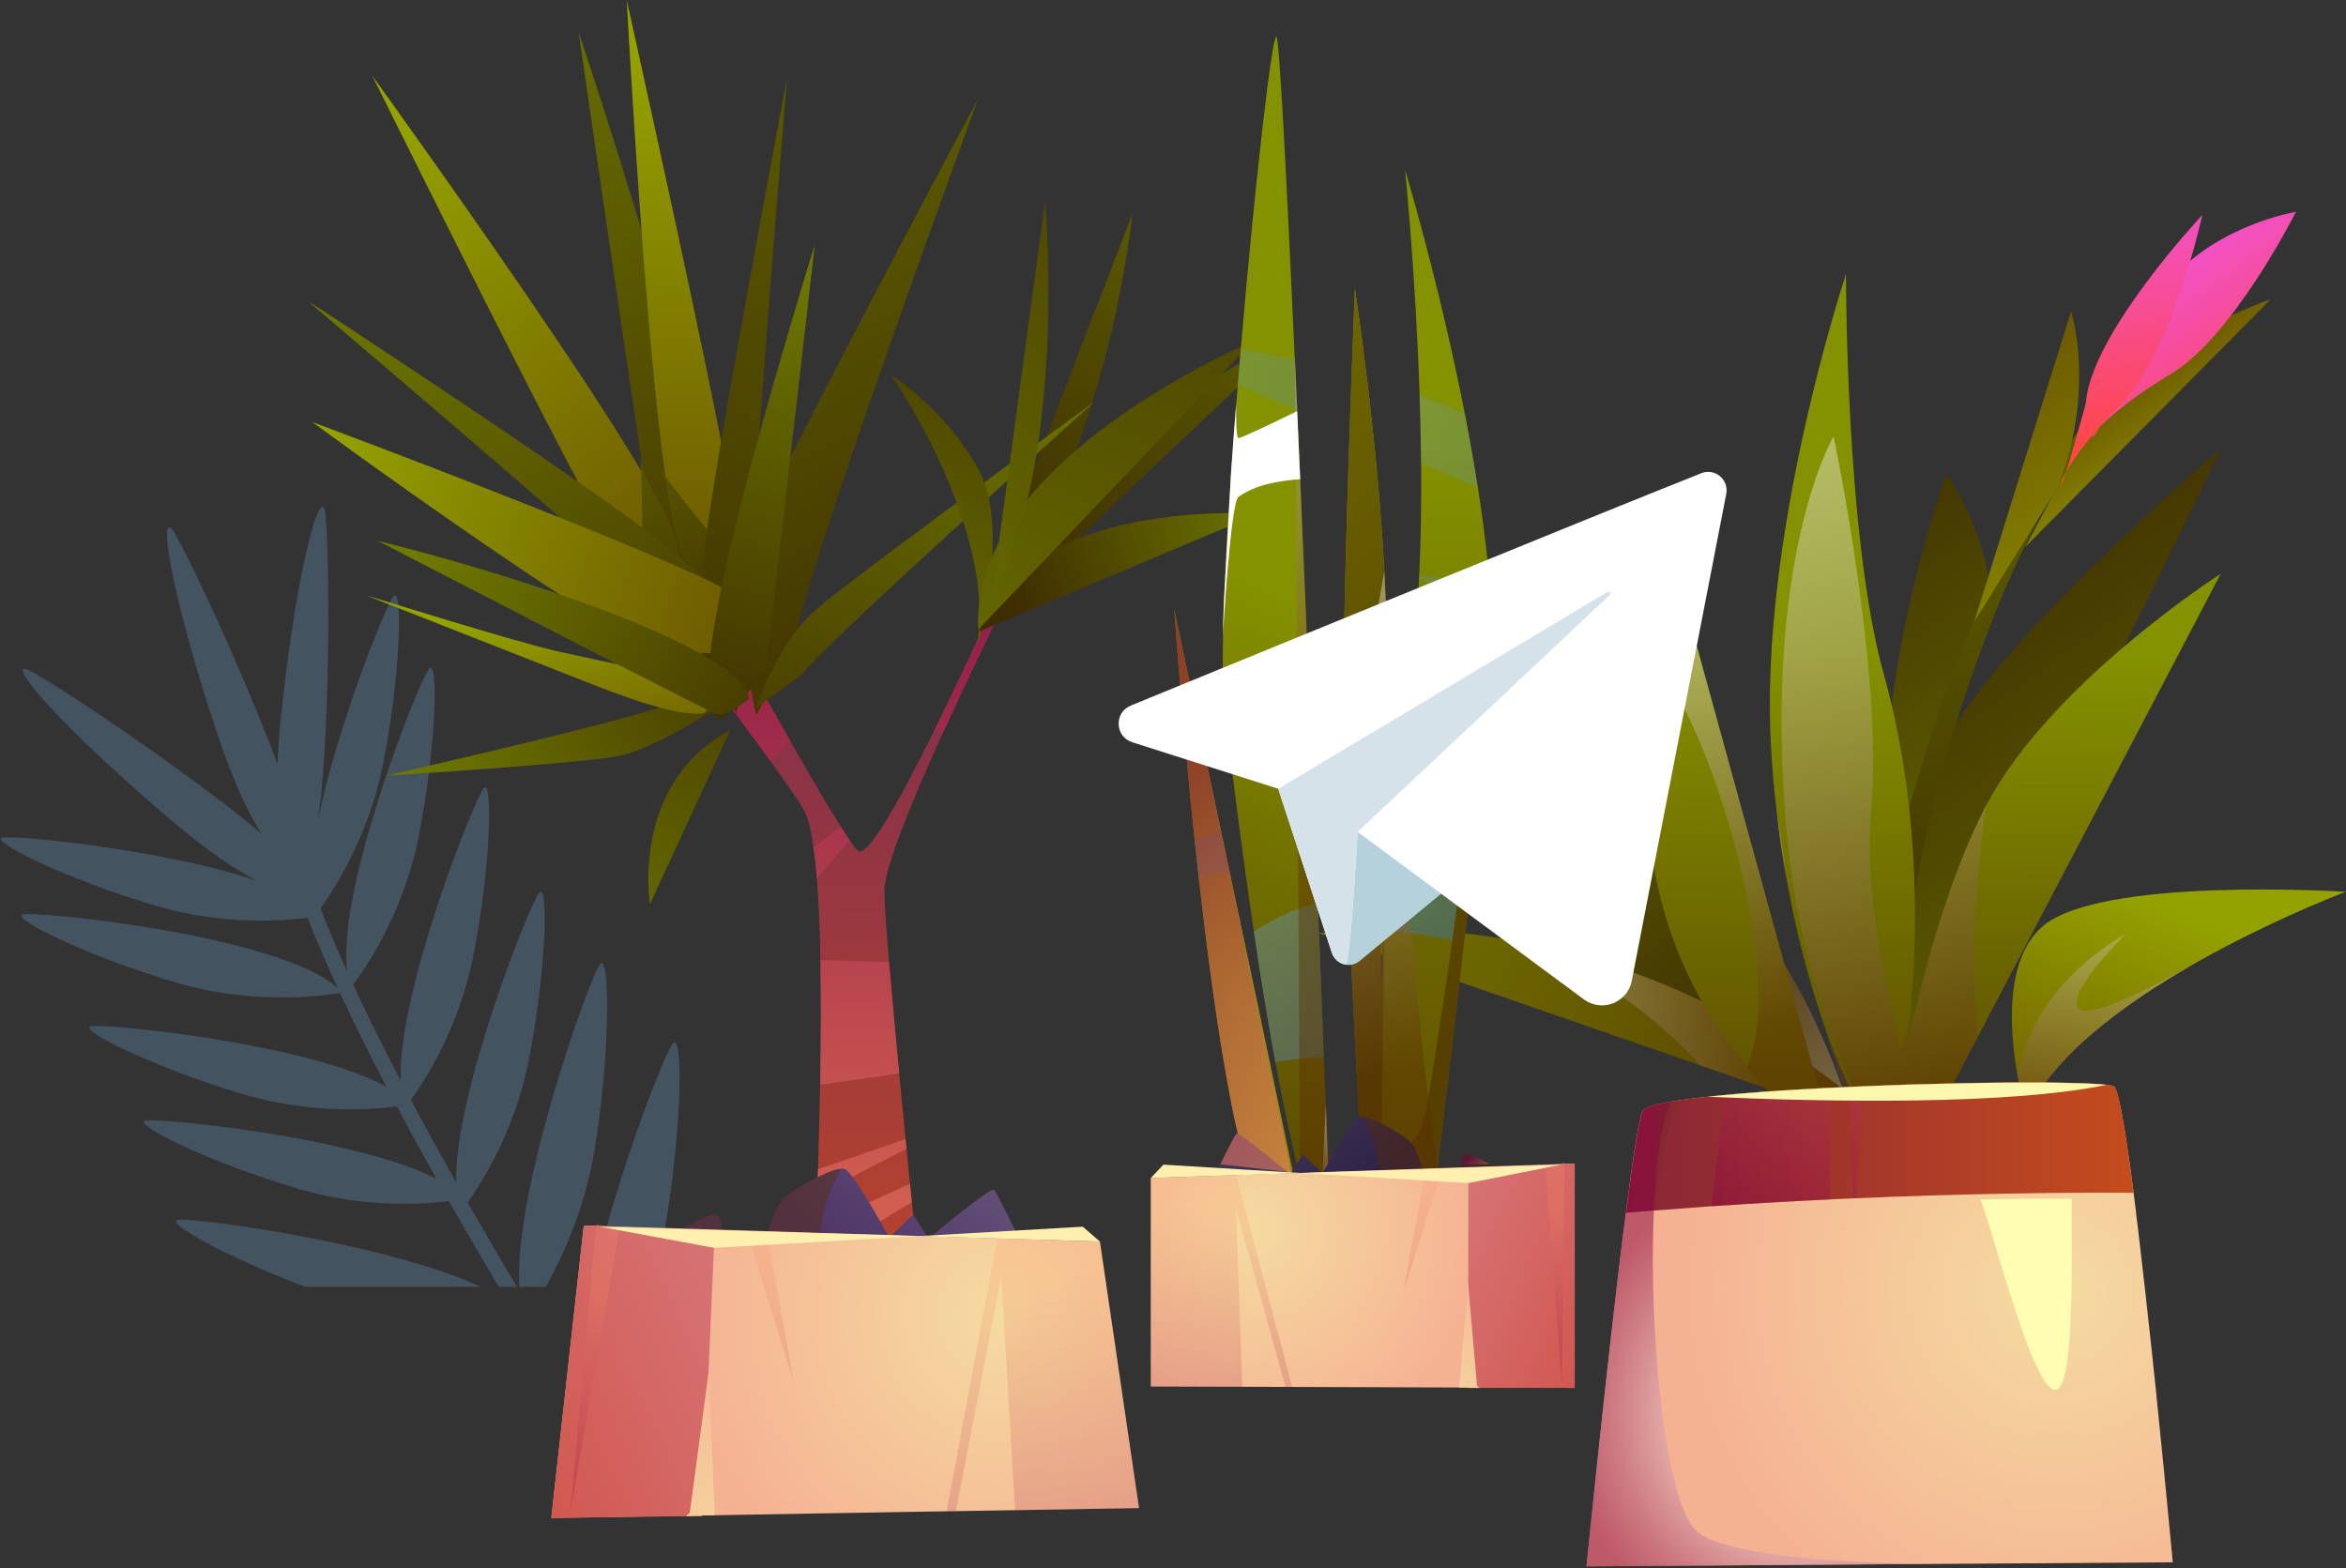 <svg width="875" height="585" viewBox="0 0 875 585" fill="none" xmlns="http://www.w3.org/2000/svg">
<rect x="0" y="0" width="875" height="585" fill="#333333" stroke="none"/>
<g opacity="0.5" clip-path="url(#clip0_3_4042)">
<path d="M104.8 267.217C104.111 273.965 103.718 279.893 103.521 285.134C90.244 249.17 67.1 200.497 63.985 197.189C59.133 192.112 64.641 224.735 81.262 274.325C87.294 292.307 92.867 303.673 97.522 310.911C68.312 286.378 14.516 250.84 9.664 249.53C2.878 247.696 24.515 272.72 64.51 306.489C77.918 317.79 88.048 324.504 95.621 328.435C60.74 316.676 3.829 311.206 0.714 312.451C-3.416 314.121 26.941 328.828 59.133 338.13C83.13 345.074 105.095 343.567 114.733 342.355C117.979 350.675 121.781 359.486 126.043 368.69C105.324 349.004 12.352 339.473 8.32 341.111C4.189 342.748 34.546 357.488 66.739 366.79C96.047 375.241 122.306 371.146 126.797 370.36C132.01 381.562 137.845 393.321 144.139 405.342C114.667 389.096 37.3 381.366 33.628 382.84C29.498 384.477 59.822 399.184 92.047 408.519C116.372 415.528 138.566 413.923 148.008 412.679C152.728 421.588 157.679 430.595 162.727 439.603C132.01 424.012 57.625 416.609 54.019 418.05C49.889 419.721 80.213 434.427 112.438 443.73C135.976 450.543 157.547 449.232 167.448 448.02C174.595 460.598 181.938 473.143 189.216 485.328C159.383 465.544 70.378 453.556 66.149 455.063C61.526 456.733 94.309 474.027 129.42 485.459C158.006 494.761 184.364 492.927 193.15 491.911C201.509 505.799 209.771 519.195 217.573 531.609C193.281 509.893 94.703 496.497 90.244 498.102C85.589 499.772 118.405 517.066 153.515 528.498C185.249 538.848 214.196 535.441 219.474 534.688C236.193 561.252 250.618 583.263 259.24 596.233C260.191 597.642 260.748 598.461 260.879 598.657C261.731 600.033 263.502 600.459 264.911 599.64C266.288 598.788 266.747 596.987 265.895 595.611C265.796 595.447 265.206 594.53 264.157 592.958C254.945 579.07 239.013 554.832 220.786 525.681C226.359 517.82 241.144 494.761 247.012 463.775C254.29 425.256 255.011 385.624 251.11 388.997C247.569 392.044 213.377 480.611 216.491 518.835C210.525 509.205 204.329 499.15 198.1 488.767C203.214 481.168 216.753 458.862 221.638 429.58C227.736 393.19 227.539 356.145 223.9 359.486C220.654 362.499 190.593 445.597 193.805 481.659C187.314 470.817 180.823 459.714 174.431 448.545C179.676 441.175 191.871 421.883 197.018 396.433C203.64 363.613 204.624 329.909 201.247 332.824C198.264 335.411 169.448 407.307 170.136 441.011C164.333 430.726 158.662 420.409 153.253 410.288C158.17 403.475 171.021 383.789 176.332 357.488C182.954 324.668 183.938 290.964 180.561 293.846C177.545 296.467 148.106 369.967 149.483 403.147C143.025 390.799 137.025 378.745 131.715 367.249C135.19 362.696 150.171 341.733 156.007 312.778C162.629 279.926 163.612 246.254 160.236 249.137C157.088 251.855 125.224 331.645 129.518 362.466C125.781 354.212 122.437 346.286 119.552 338.785C124.404 332.071 137.353 312.287 142.697 285.887C149.319 253.035 150.302 219.363 146.926 222.246C144.533 224.276 125.945 269.969 118.7 305.572C123.748 269.772 122.798 195.06 121.027 189.95C118.733 183.301 110.209 215.269 104.8 267.315V267.217Z" fill="#53738C"/>
</g>
<path d="M721.963 285.06C735.146 246.472 828.353 167.366 828.353 167.366C828.353 167.366 712.221 407.769 702.517 409.274C692.814 410.741 721.963 285.06 721.963 285.06Z" fill="url(#paint0_linear_3_4042)"/>
<path d="M707.192 320.908C693.197 269.741 725.826 176.705 725.826 176.705C725.826 176.705 749.137 209.273 739.82 237.172C730.503 265.072 707.192 320.908 707.192 320.908Z" fill="url(#paint1_linear_3_4042)"/>
<path fill-rule="evenodd" clip-rule="evenodd" d="M874.903 332.639C874.903 332.639 854.027 340.472 829.478 353.399C826.966 354.711 824.453 356.1 821.863 357.528C821.553 357.683 821.244 357.837 820.935 358.03C820.664 358.184 820.393 358.339 820.123 358.493C819.311 358.956 818.461 359.419 817.61 359.921C791.902 374.661 765.227 394.264 755.871 415.796C755.871 415.796 754.17 410.239 752.663 402.097C749.647 385.775 747.366 359.033 761.168 346.106C781.812 326.658 874.864 332.639 874.864 332.639H874.903Z" fill="url(#paint2_linear_3_4042)"/>
<path d="M689.141 411.513L650.173 388.012L486.258 289.034C486.258 289.034 549.002 267.579 608.421 301.923C639.309 319.75 669.309 352.666 689.141 411.513Z" fill="url(#paint3_linear_3_4042)"/>
<path style="mix-blend-mode:multiply" opacity="0.4" d="M650.209 387.975C653.302 376.012 652.799 348.036 608.457 301.885C639.346 319.712 669.345 352.628 689.177 411.475L650.209 387.975Z" fill="url(#paint4_linear_3_4042)"/>
<path d="M706.19 422.318L634.13 397.351L491.941 348.074C491.941 348.074 525.768 342.441 572.816 352.435C612.055 360.77 660.495 379.948 706.19 422.318Z" fill="url(#paint5_linear_3_4042)"/>
<path style="mix-blend-mode:multiply" opacity="0.4" fill-rule="evenodd" clip-rule="evenodd" d="M817.604 359.921C791.895 374.662 765.22 394.264 755.865 415.796C755.865 415.796 754.164 410.24 752.656 402.098C757.179 367.484 791.47 349.116 792.668 348.499C791.818 349.348 768.932 372.038 775.89 376.514C780.607 379.562 803.068 367.986 817.565 359.921H817.604Z" fill="url(#paint6_linear_3_4042)"/>
<path style="mix-blend-mode:multiply" opacity="0.4" fill-rule="evenodd" clip-rule="evenodd" d="M671.979 177.593C643.681 288.07 688.023 406.767 688.023 406.767L710.716 412.015C710.716 412.015 682.417 340.357 673.487 283.594C666.103 236.71 671.979 177.593 671.979 177.593Z" fill="url(#paint7_linear_3_4042)"/>
<path style="mix-blend-mode:multiply" opacity="0.4" fill-rule="evenodd" clip-rule="evenodd" d="M706.191 422.317L634.13 397.351C622.301 384.115 603.126 367.715 572.855 352.435C612.095 360.77 660.534 379.948 706.23 422.317H706.191Z" fill="url(#paint8_linear_3_4042)"/>
<path d="M837.665 102.269C716.507 172.036 693.195 395.344 693.195 395.344L707.074 394.765C707.074 394.765 707.19 320.947 744.457 227.872C781.725 134.837 837.665 102.269 837.665 102.269Z" fill="url(#paint9_linear_3_4042)"/>
<path fill-rule="evenodd" clip-rule="evenodd" d="M828.31 213.943L737.616 386.855L725.824 409.275L713.763 409.044L705.103 408.889L692.462 408.658L679.936 408.426L660.413 408.04C657.243 404.722 654.266 401.403 651.522 398.007C606.6 343.637 611.625 282.899 619.628 249.289C623.455 233.082 627.978 223.204 627.978 223.204L678.622 407.268L679.704 407.076L689.755 405.339C689.755 405.339 677.655 382.032 668.841 340.743C666.521 329.745 664.395 317.513 662.81 304.123C661.844 296.174 661.07 287.8 660.568 279.002C655.89 199.935 688.518 102.23 688.518 102.23C688.518 102.23 688.286 199.974 702.513 251.103C715.502 297.794 715.464 343.02 712.874 373.928C712.178 382.148 711.327 389.402 710.438 395.383C714.923 372.694 724.239 333.334 739.78 302.309C740.09 301.653 740.476 300.959 740.863 300.303C764.6 255.309 826.338 215.216 828.31 213.981V213.943Z" fill="url(#paint10_linear_3_4042)"/>
<path style="mix-blend-mode:multiply" opacity="0.4" fill-rule="evenodd" clip-rule="evenodd" d="M668.839 340.78C666.52 329.783 664.394 317.55 662.809 304.16L668.839 340.78Z" fill="url(#paint11_linear_3_4042)"/>
<path style="mix-blend-mode:multiply" opacity="0.4" fill-rule="evenodd" clip-rule="evenodd" d="M679.941 408.464L660.418 408.078C657.248 404.759 654.271 401.441 651.527 398.045C665.135 369.451 644.065 285.522 619.633 249.327C623.46 233.12 627.983 223.241 627.983 223.241L678.627 407.306L679.709 407.113L679.941 408.464Z" fill="url(#paint12_linear_3_4042)"/>
<path style="mix-blend-mode:multiply" opacity="0.4" fill-rule="evenodd" clip-rule="evenodd" d="M737.625 386.855L725.834 409.275L713.773 409.043L705.113 408.889L692.472 408.658C680.487 382.418 669.547 348.422 666.145 307.904C657.717 206.572 683.889 162.736 683.889 162.736C683.889 162.736 702.523 251.141 697.884 302.309C695.41 329.475 702.136 364.513 708.979 391.409L712.884 373.967C712.188 382.186 711.337 389.441 710.448 395.422C714.933 372.732 724.249 333.372 739.79 302.348C740.1 301.692 740.486 300.997 740.873 300.341C735.499 335.803 735.731 365.285 737.625 386.933V386.855Z" fill="url(#paint13_linear_3_4042)"/>
<path fill-rule="evenodd" clip-rule="evenodd" d="M810.452 582.728L714.848 583.384H712.142C711.949 583.423 711.755 583.423 711.601 583.384L591.719 584.233C591.719 584.233 598.252 519.135 604.244 469.472C604.708 465.652 605.211 461.87 605.636 458.32C605.907 456.275 606.177 454.346 606.409 452.416C608.961 432.158 611.319 417.031 612.672 414.407C613.059 413.635 614.566 412.941 617.079 412.208C618.703 411.745 620.829 411.32 623.226 410.896C624.038 410.741 624.927 410.626 625.777 410.471C641.396 408.04 668.882 406.188 696.794 405.069C707.889 404.606 719.062 404.258 729.577 404.066C742.219 403.795 754.01 403.68 763.636 403.757C777.669 403.911 787.179 404.374 788.494 405.262C788.532 405.3 788.648 405.339 788.687 405.455C788.726 405.493 788.803 405.609 788.842 405.686C788.996 405.879 789.074 406.149 789.228 406.535C789.267 406.728 789.383 406.882 789.422 407.114C789.924 408.619 790.504 410.973 791.123 414.021C791.239 414.561 791.316 415.14 791.432 415.758C791.548 416.298 791.625 416.877 791.741 417.456C791.896 418.42 792.05 419.462 792.282 420.581C792.437 421.392 792.553 422.279 792.708 423.128C792.978 424.864 793.249 426.678 793.52 428.608C793.674 429.572 793.79 430.537 793.945 431.54C793.983 431.965 794.061 432.389 794.177 432.891C794.679 436.557 795.22 440.493 795.762 444.622V444.814C795.878 445.934 796.032 446.975 796.187 448.133C796.303 448.866 796.342 449.522 796.458 450.255C796.574 451.066 796.69 451.953 796.728 452.764C796.999 454.886 797.269 457.047 797.54 459.246C797.656 460.057 797.695 460.829 797.811 461.639C799.396 474.99 801.019 489.461 802.527 503.584C802.798 506.324 803.107 509.025 803.378 511.726C803.61 513.81 803.841 515.778 804.035 517.746C804.228 519.752 804.383 521.682 804.615 523.688C806.702 543.87 808.403 561.736 809.408 572.386C809.447 572.811 809.524 573.235 809.524 573.621C810.104 579.371 810.375 582.612 810.375 582.612L810.452 582.728Z" fill="url(#paint14_radial_3_4042)"/>
<path fill-rule="evenodd" clip-rule="evenodd" d="M795.802 444.698V444.891C779.14 444.775 746.705 444.891 705.146 446.396C704.76 446.396 704.373 446.396 703.948 446.473C700.159 446.628 696.332 446.782 692.389 446.936C692.002 446.936 691.616 446.936 691.19 446.975C688.407 447.091 685.585 447.245 682.685 447.361C668.614 448.017 653.768 448.866 638.343 449.908C631.307 450.409 624.156 450.949 616.926 451.528C616.578 451.528 616.192 451.605 615.882 451.605C612.79 451.837 609.62 452.069 606.488 452.377C609.04 432.119 611.398 416.992 612.751 414.368C613.138 413.596 614.645 412.902 617.158 412.169C618.782 411.705 620.908 411.32 623.305 410.895C624.117 410.741 625.006 410.625 625.857 410.471C629.065 409.969 632.815 409.506 636.952 409.043C639.271 408.773 641.707 408.541 644.258 408.31C655.431 407.268 668.73 406.38 682.685 405.686C685.044 405.57 687.402 405.454 689.799 405.338C691.306 405.261 692.853 405.223 694.361 405.146C695.172 405.146 696.023 405.068 696.835 405.03C707.93 404.567 719.102 404.219 729.618 404.027C742.259 403.756 754.05 403.641 763.676 403.718C773.882 403.834 781.692 404.104 785.712 404.567C787.22 404.76 788.186 404.953 788.534 405.223C788.573 405.3 788.689 405.338 788.727 405.416C788.766 405.454 788.843 405.57 788.882 405.647C789.037 405.84 789.153 406.11 789.269 406.496C789.307 406.689 789.423 406.843 789.462 407.075C789.965 408.541 790.544 410.895 791.163 413.982C791.279 414.522 791.356 415.101 791.472 415.719C791.588 416.259 791.666 416.838 791.782 417.417C791.936 418.381 792.129 419.423 792.323 420.542C792.477 421.353 792.593 422.24 792.748 423.089C793.019 424.825 793.289 426.639 793.56 428.568C793.715 429.533 793.83 430.498 793.985 431.501C794.024 431.926 794.101 432.35 794.178 432.852C794.642 436.518 795.222 440.454 795.763 444.621L795.802 444.698Z" fill="url(#paint15_linear_3_4042)"/>
<g style="mix-blend-mode:soft-light" opacity="0.96">
<path fill-rule="evenodd" clip-rule="evenodd" d="M772.688 447.091C772.417 461.214 774.427 518.903 766.464 518.44C757.958 517.938 743.616 459.671 738.629 447.4C751.27 447.129 763.061 447.014 772.688 447.091Z" fill="#FFFFB3"/>
</g>
<path style="mix-blend-mode:multiply" opacity="0.5" fill-rule="evenodd" clip-rule="evenodd" d="M711.601 583.385L591.719 584.234C591.719 584.234 598.252 519.136 604.244 469.473C604.708 465.653 605.211 461.871 605.636 458.321C605.907 456.276 606.177 454.347 606.409 452.417C608.961 432.158 611.319 417.032 612.672 414.408C613.059 413.636 614.566 412.942 617.079 412.208C618.703 411.745 620.829 411.321 623.226 410.896C620.172 417.495 618.239 429.65 617.234 444.352C617.079 446.668 616.963 449.099 616.847 451.53C616.77 453.42 616.693 455.35 616.654 457.318C616.577 460.945 616.461 464.65 616.461 468.431C616.383 510.376 622.221 559.692 632.156 570.496C639.811 578.793 674.643 582.189 711.523 583.346L711.601 583.385Z" fill="url(#paint16_radial_3_4042)"/>
<g style="mix-blend-mode:multiply" opacity="0.3">
<path fill-rule="evenodd" clip-rule="evenodd" d="M625.85 410.509C619.471 425.983 617.345 451.104 617.345 451.104V444.39L617.113 412.207C618.737 411.744 620.863 411.32 623.26 410.895C624.072 410.741 624.961 410.625 625.812 410.471L625.85 410.509Z" fill="#722829"/>
</g>
<path style="mix-blend-mode:multiply" opacity="0.4" fill-rule="evenodd" clip-rule="evenodd" d="M682.651 405.725V447.4C668.579 448.056 653.734 448.905 638.309 449.946C639.546 437.174 641.401 422.973 644.223 408.349C655.396 407.307 668.695 406.419 682.651 405.725Z" fill="url(#paint17_linear_3_4042)"/>
<path style="mix-blend-mode:multiply" opacity="0.4" fill-rule="evenodd" clip-rule="evenodd" d="M694.362 405.184L692.352 446.936C691.965 446.936 691.579 446.936 691.153 446.974L689.762 405.377C691.269 405.299 692.816 405.261 694.323 405.184H694.362Z" fill="url(#paint18_linear_3_4042)"/>
<g style="mix-blend-mode:soft-light" opacity="0.96">
<path fill-rule="evenodd" clip-rule="evenodd" d="M785.709 404.644C749.215 412.207 682.76 411.088 636.91 409.082C652.799 407.345 674.68 405.994 696.832 405.107C707.927 404.644 719.099 404.297 729.615 404.104C742.256 403.834 754.047 403.718 763.673 403.795C773.88 403.911 781.689 404.181 785.709 404.644Z" fill="#FFFFB3"/>
</g>
<path d="M767.774 181.336C781.768 144.137 772.451 116.199 772.451 116.199L736.344 231.886L767.774 181.297V181.336Z" fill="url(#paint19_linear_3_4042)"/>
<path d="M780.956 155.906C805.04 125.537 846.985 111.568 846.985 111.568L755.363 204.025L780.956 155.906Z" fill="url(#paint20_linear_3_4042)"/>
<path d="M796.845 136.11C800.401 88.3 856.341 79 856.341 79C856.341 79 833.03 125.537 809.718 139.467C786.407 153.436 779.371 163.315 780.569 163.006C781.768 162.697 796.845 136.072 796.845 136.072V136.11Z" fill="url(#paint21_linear_3_4042)"/>
<path d="M777.984 150.273C779.839 124.458 821.398 80.197 821.398 80.197C821.398 80.197 810.419 131.056 791.321 150.35C772.223 169.644 767.894 180.989 768.937 180.41C770.02 179.831 777.984 150.312 777.984 150.312V150.273Z" fill="url(#paint22_linear_3_4042)"/>
<path d="M379.847 212.33C402.337 162.353 482.301 124.87 482.301 124.87L371.926 229.298L379.847 209.832C379.847 209.832 349.861 259.809 382.346 207.333C414.831 154.857 422.328 79.891 422.328 79.891L369.377 216.953L379.847 212.33Z" fill="url(#paint23_linear_3_4042)"/>
<path d="M351.84 273.001C340.17 298.614 329.875 323.628 329.875 332.274C329.875 336.497 330.55 346.193 331.599 358.837C332.599 370.757 333.923 385.3 335.372 400.393C336.147 408.489 336.947 416.761 337.746 424.857L338.121 428.455C338.546 432.878 338.996 437.251 339.396 441.499C339.646 443.823 339.87 446.097 340.095 448.346C342.744 474.559 344.868 494.7 344.868 494.7L302.387 497.199C302.387 497.199 302.987 486.704 303.737 470.536C303.912 466.538 304.087 462.215 304.287 457.592C304.437 453.794 304.586 449.821 304.736 445.698C304.836 442.574 304.961 439.4 305.086 436.127C305.386 426.057 305.686 415.386 305.886 404.591C306.186 388.748 306.286 372.681 305.986 358.062C305.811 346.818 305.386 336.447 304.686 327.651C304.337 323.378 303.912 319.48 303.412 316.032C302.537 309.709 301.363 304.937 299.889 302.288C297.989 298.839 293.142 291.892 287.269 283.746C272.951 264.005 252.41 237.317 252.41 237.317L267.403 227.322C267.403 227.322 281.272 252.735 294.891 276.624C301.763 288.719 308.61 300.414 313.532 308.235C314.807 310.259 315.956 312.008 316.931 313.458C318.18 315.282 319.205 316.606 319.88 317.281C323.253 320.654 335.722 298.265 348.392 272.576C363.959 241.166 379.852 204.832 379.852 204.832H384.85C384.85 204.832 367.158 239.416 351.84 273.001Z" fill="url(#paint24_linear_3_4042)"/>
<path style="mix-blend-mode:multiply" opacity="0.68" d="M267.403 227.323C267.403 227.323 281.272 252.737 294.891 276.626L287.269 283.748C272.951 264.007 252.41 237.319 252.41 237.319L267.403 227.323Z" fill="url(#paint25_linear_3_4042)"/>
<path style="mix-blend-mode:multiply" opacity="0.68" d="M316.925 313.458L304.681 327.652C304.331 323.378 303.906 319.48 303.406 316.032L313.527 308.235C314.801 310.259 315.951 312.009 316.925 313.458Z" fill="url(#paint26_linear_3_4042)"/>
<path style="mix-blend-mode:multiply" opacity="0.68" d="M338.119 428.456L304.734 445.698C304.834 442.574 304.959 439.401 305.084 436.127L337.744 424.857L338.119 428.456Z" fill="url(#paint27_linear_3_4042)"/>
<path style="mix-blend-mode:multiply" opacity="0.68" d="M305.887 404.591C306.187 388.749 306.287 372.681 305.987 358.062L331.6 358.837C332.6 370.757 333.924 385.3 335.373 400.393L305.887 404.591Z" fill="url(#paint28_linear_3_4042)"/>
<path style="mix-blend-mode:multiply" opacity="0.68" d="M351.839 273.001L348.391 272.576C363.959 241.166 379.851 204.832 379.851 204.832H384.849C384.849 204.832 367.157 239.416 351.839 273.001Z" fill="url(#paint29_linear_3_4042)"/>
<path style="mix-blend-mode:multiply" opacity="0.68" d="M340.097 448.347C329.077 455.019 316.807 462.49 303.738 470.537C303.913 466.539 304.088 462.216 304.288 457.593L339.397 441.5C339.647 443.824 339.872 446.098 340.097 448.347Z" fill="url(#paint30_linear_3_4042)"/>
<path d="M272.299 231.12C272.299 232.844 272.224 234.444 272.074 235.918C272.024 236.318 271.999 236.768 271.924 237.142C271.599 239.591 271.074 241.615 270.274 243.165L267.026 249.962L265.027 254.185L264.677 254.909L263.752 256.834C263.752 256.834 262.953 255.909 261.678 254.31C260.804 253.235 259.704 251.836 258.53 250.212C257.58 248.937 256.556 247.488 255.581 245.963C254.007 243.515 252.483 240.916 251.208 238.217C250.483 236.668 249.809 235.093 249.309 233.494C249.009 232.67 248.784 231.82 248.609 231.02C248.16 229.096 247.235 223.549 245.936 215.427C245.511 212.504 244.986 209.33 244.436 205.782V205.582C244.386 205.407 244.361 205.257 244.336 205.082C243.886 202.183 243.412 199.11 242.912 195.836C240.613 180.893 237.839 162.202 234.916 142.361C234.266 137.963 233.591 133.49 232.916 128.992C224.945 75.066 216.424 16.293 215.824 12.095C217.249 16.168 240.263 84.912 256.431 146.059C257.13 148.708 257.855 151.381 258.505 154.005C259.679 158.528 260.779 162.976 261.853 167.324C268.25 193.662 272.498 216.777 272.374 231.145L272.299 231.12Z" fill="url(#paint31_linear_3_4042)"/>
<path d="M262.872 253.735C262.772 254.91 262.522 255.685 262.022 255.859C261.622 255.984 261.023 255.585 260.273 254.785C260.048 254.56 259.823 254.31 259.573 254.01C259.573 254.01 259.523 253.985 259.523 253.935C259.098 253.436 258.649 252.811 258.149 252.136C256.45 249.712 254.326 246.339 252.052 242.491C251.752 241.991 251.477 241.491 251.177 240.991C250.877 240.491 250.577 239.967 250.277 239.442C249.378 237.893 248.453 236.293 247.529 234.669C246.454 232.745 245.355 230.771 244.255 228.847C243.206 226.998 242.181 225.148 241.157 223.374C240.382 222.05 239.657 220.7 238.958 219.451C238.833 219.251 238.733 219.026 238.608 218.826C235.409 213.204 232.91 209.006 232.086 208.281C231.886 208.106 231.661 207.856 231.361 207.481C229.662 205.357 226.413 199.835 222.165 192.063L222.065 191.839C222.065 191.839 222.015 191.764 221.99 191.714C221.89 191.489 221.765 191.339 221.715 191.189C218.842 185.941 215.493 179.594 211.795 172.572C186.431 124.344 140.477 31.511 138.828 28.213C140.227 30.137 177.71 82.088 208.147 127.368C210.146 130.366 212.12 133.29 214.069 136.189C217.218 140.937 220.266 145.56 223.14 150.058C226.738 155.58 230.112 160.853 233.185 165.85C234.56 168.049 235.859 170.198 237.133 172.247C237.808 173.372 238.458 174.471 239.083 175.546C239.482 176.221 239.882 176.895 240.257 177.545C243.206 182.618 245.73 187.166 247.679 191.089C249.953 195.662 251.502 199.435 252.177 202.159C252.476 203.358 252.576 204.358 252.526 205.182C252.526 205.182 253.451 208.506 254.775 213.504C255.15 214.878 255.525 216.377 255.925 217.952C256.075 218.377 256.175 218.851 256.3 219.326C257.224 222.924 258.199 226.898 259.098 230.846C259.398 232.045 259.673 233.195 259.923 234.394C260.398 236.593 260.873 238.767 261.248 240.791C261.597 242.466 261.872 244.04 262.122 245.539C262.172 245.939 262.247 246.339 262.297 246.689C262.747 249.662 262.972 252.111 262.872 253.76V253.735Z" fill="url(#paint32_linear_3_4042)"/>
<path d="M254.777 213.48L252.028 242.492L250.329 260.383L246.606 257.185L242.583 253.711L235.086 247.264C235.086 247.264 235.661 244.491 236.385 239.418C237.11 234.495 237.96 227.498 238.609 218.852C239.484 207.158 239.934 192.464 239.109 175.547C239.034 174.023 238.959 172.448 238.859 170.874C239.359 173.123 239.834 175.347 240.284 177.546C243.232 182.619 245.756 187.167 247.705 191.09C249.979 195.663 251.528 199.436 252.203 202.16C252.503 203.359 252.603 204.359 252.553 205.183C252.553 205.183 253.478 208.507 254.802 213.505L254.777 213.48Z" fill="url(#paint33_linear_3_4042)"/>
<path d="M278.762 253.41C279.562 254.26 280.262 254.709 280.761 254.509C281.136 254.334 281.361 253.66 281.461 252.56C281.486 252.235 281.511 251.886 281.511 251.511C281.511 251.511 281.511 251.461 281.511 251.411C281.511 250.761 281.511 249.986 281.461 249.137C281.286 246.163 280.811 242.215 280.162 237.817C280.087 237.242 279.987 236.667 279.912 236.093C279.837 235.518 279.737 234.918 279.637 234.319C279.362 232.544 279.062 230.72 278.787 228.871C278.413 226.697 278.038 224.473 277.688 222.274C277.338 220.175 276.988 218.076 276.663 216.052C276.438 214.528 276.164 213.028 275.914 211.629C275.864 211.404 275.839 211.154 275.789 210.929C274.739 204.557 274.04 199.709 274.239 198.61C274.289 198.36 274.314 198.01 274.314 197.535C274.314 194.812 273.365 188.489 271.791 179.743L271.741 179.518C271.741 179.518 271.741 179.419 271.741 179.369C271.691 179.144 271.666 178.944 271.641 178.794C270.566 172.896 269.217 165.875 267.667 158.078C257.047 104.702 234.532 3.598 233.758 0C233.883 2.374 237.306 66.345 242.054 120.695C242.379 124.269 242.654 127.792 242.979 131.265C243.528 136.938 244.053 142.46 244.603 147.758C245.278 154.33 245.952 160.527 246.702 166.349C247.027 168.923 247.352 171.397 247.651 173.821C247.826 175.12 248.026 176.37 248.201 177.619C248.301 178.394 248.426 179.169 248.551 179.918C249.451 185.716 250.325 190.838 251.275 195.136C252.349 200.134 253.499 204.032 254.723 206.581C255.248 207.706 255.798 208.555 256.348 209.155C256.348 209.155 257.722 212.329 259.821 217.026C260.396 218.326 261.02 219.725 261.72 221.225C261.87 221.649 262.07 222.074 262.295 222.524C263.844 225.922 265.568 229.596 267.343 233.269C267.867 234.369 268.392 235.468 268.917 236.543C269.916 238.567 270.941 240.541 271.915 242.365C272.69 243.889 273.465 245.289 274.214 246.613C274.414 246.963 274.614 247.313 274.814 247.613C276.313 250.211 277.688 252.26 278.812 253.46L278.762 253.41Z" fill="url(#paint34_linear_3_4042)"/>
<path d="M259.801 217.001L280.166 237.842L292.711 250.711L293.61 245.888L294.56 240.665L296.359 230.945C296.359 230.945 294.16 229.146 290.412 225.647C286.763 222.274 281.716 217.351 275.768 211.029C267.772 202.483 258.176 191.313 248.181 177.644C247.281 176.42 246.357 175.145 245.457 173.846C246.482 175.895 247.506 177.944 248.531 179.943C249.43 185.74 250.305 190.863 251.254 195.161C252.329 200.159 253.478 204.057 254.703 206.606C255.228 207.73 255.777 208.58 256.327 209.18C256.327 209.18 257.701 212.353 259.801 217.051V217.001Z" fill="url(#paint35_linear_3_4042)"/>
<path d="M364.886 36.685C363.437 40.583 297.267 221.201 296.018 241.816L285.372 260.758L282.024 266.755C282.024 266.755 281.349 263.881 280.5 259.283C279.475 253.511 278.126 244.915 277.426 235.769C277.326 234.745 277.276 233.745 277.251 232.696C276.601 221.551 277.051 209.856 280.275 201.46C281.924 197.137 285.197 190.115 289.545 181.244C289.77 180.744 290.02 180.244 290.295 179.745C311.361 136.839 362.937 40.333 364.936 36.685H364.886Z" fill="url(#paint36_linear_3_4042)"/>
<path d="M293.536 29.287C292.212 36.084 277.194 115.872 268.723 166.05C267.323 174.196 266.124 181.692 265.124 188.09C265.024 188.739 264.924 189.364 264.824 189.989C263.7 197.285 262.875 203.183 262.575 206.881C260.926 225.498 269.697 252.61 273.121 262.381C273.92 264.655 274.495 266.054 274.57 266.254L275.145 263.33L278.643 245.788L279.418 241.865C279.418 241.615 279.368 241.29 279.343 240.966C278.943 235.618 279.443 222.299 280.417 204.682C283.666 147.858 292.862 37.858 293.536 29.262V29.287Z" fill="url(#paint37_linear_3_4042)"/>
<path d="M274.921 232.446C274.921 232.446 274.496 232.646 273.822 232.971C272.197 233.721 269.124 235.045 266.025 235.92C266.025 235.92 265.975 235.92 265.95 235.92C265.8 235.995 265.675 236.02 265.525 236.07C263.076 236.744 260.703 237.069 259.128 236.495C258.853 236.42 258.628 236.32 258.404 236.195C258.229 236.07 257.754 235.67 257.029 235.095C255.88 234.146 254.131 232.646 251.857 230.697C251.482 230.372 251.107 230.023 250.707 229.698C248.083 227.424 244.885 224.625 241.236 221.476C233.54 214.754 223.969 206.358 213.949 197.512C183.013 170.225 116.768 114.025 114.969 112.376C117.193 113.625 193.808 163.878 231.566 190.94C239.787 196.813 247.534 202.735 254.206 208.332C255.43 209.382 256.604 210.381 257.754 211.431C259.203 212.68 260.578 213.905 261.852 215.154C264.401 217.528 266.625 219.827 268.499 221.976C271.972 225.974 274.246 229.548 274.946 232.471L274.921 232.446Z" fill="url(#paint38_linear_3_4042)"/>
<path style="mix-blend-mode:multiply" opacity="0.7" d="M229.993 181.193L229.918 180.943C229.918 180.943 230.018 181.018 230.018 181.068C231.192 182.817 232.517 184.742 230.043 181.268L229.968 181.168L229.993 181.193Z" fill="url(#paint39_linear_3_4042)"/>
<path style="mix-blend-mode:multiply" opacity="0.7" d="M229.691 180.269L229.791 180.394L229.941 180.944C229.116 179.695 228.442 178.62 229.316 179.745C229.416 179.869 229.566 180.044 229.716 180.269H229.691Z" fill="url(#paint40_linear_3_4042)"/>
<path d="M274.988 258.958C274.788 259.108 273.214 260.208 270.74 261.882C270.215 262.207 269.64 262.582 269.041 262.981C268.091 263.606 267.017 264.281 265.892 265.005C258.621 269.603 248.375 275.626 239.329 279.249C236.68 280.298 234.132 281.148 231.758 281.748C231.033 281.923 230.333 282.048 229.634 282.173C228.184 282.448 226.235 282.697 223.936 282.997C221.013 283.347 217.564 283.722 213.791 284.072C188.377 286.546 146.896 289.169 143.848 289.319C147.046 288.595 194.3 277.925 227.26 269.204C234.481 267.279 240.879 265.53 245.651 264.056C248.975 263.031 251.499 262.132 252.948 261.482L259.045 260.757L264.743 260.083L269.441 259.558L274.988 258.908V258.958Z" fill="url(#paint41_linear_3_4042)"/>
<path d="M268.449 258.982L267.85 259.707L266.375 261.506L266.026 261.956L263.352 265.23H263.327L263.177 265.43L262.752 265.929C260.828 266.354 258.179 266.304 254.981 265.829C254.506 265.779 253.981 265.679 253.481 265.604C251.632 265.28 249.608 264.83 247.484 264.305C247.059 264.205 246.634 264.08 246.21 263.955C245.485 263.755 244.785 263.58 244.036 263.355C239.138 261.956 233.79 260.132 228.393 258.133C225.894 257.208 223.395 256.234 220.921 255.259C200.106 247.013 137.584 222.549 136.609 222.074C137.434 222.249 193.109 239.716 208.377 243.04C217.997 245.139 228.568 247.438 237.638 249.362C242.061 250.311 246.11 251.161 249.508 251.861C253.681 252.71 256.605 253.285 257.579 253.41C263.002 254.16 267.125 257.683 268.2 258.683C268.375 258.857 268.449 258.957 268.449 258.957V258.982Z" fill="url(#paint42_linear_3_4042)"/>
<path d="M286.144 235.418C286.144 235.418 284.62 234.869 282.846 234.169C279.997 233.069 276.348 231.72 276.298 231.72C276.373 232.57 276.398 233.494 276.448 234.394C276.573 237.417 276.598 240.616 276.573 243.565C263.979 244.564 245.737 243.24 225.771 232.719C218.725 228.321 211.353 223.524 203.906 218.601C201.532 217.052 199.209 215.477 196.81 213.903C157.577 187.615 117.721 158.353 116.496 157.429C118.07 158.003 168.572 176.845 213.227 194.837C222.373 198.535 231.194 202.133 239.215 205.507C245.987 208.356 252.109 211.029 257.282 213.378C258.981 214.103 260.606 214.878 262.055 215.552C262.405 215.727 262.755 215.877 263.104 216.052C264.629 216.752 265.978 217.451 267.228 218.076C269.252 219.126 270.901 220.05 272.2 220.8L272.6 221.075C272.775 221.175 272.925 221.25 273.075 221.35C274.1 222.024 274.699 222.649 274.874 223.049C275.249 223.973 275.549 225.123 275.774 226.547L281.971 227.072C282.071 227.697 283.82 232.67 283.895 233.319C283.97 234.219 286.144 234.394 286.169 235.393L286.144 235.418Z" fill="url(#paint43_linear_3_4042)"/>
<path d="M303.954 90.884C303.779 92.608 300.83 118.121 297.407 147.858C297.282 149.007 297.132 150.132 297.007 151.281C295.933 160.777 294.758 170.597 293.659 180.168C292.109 193.687 290.61 206.681 289.336 217.651C289.136 219.6 288.886 221.474 288.686 223.273C288.436 225.372 288.211 227.397 287.961 229.296C287.062 236.967 286.362 242.989 285.937 246.538C285.687 248.587 285.562 249.861 285.512 250.111C285.337 251.161 283.038 253.885 280.19 256.908C279.74 257.433 279.265 257.908 278.79 258.407C277.541 259.732 276.217 261.056 274.992 262.281C273.818 263.455 272.643 264.58 271.669 265.529H271.619C271.069 266.104 270.569 266.554 270.169 266.979C269.67 267.453 269.295 267.828 268.995 268.103C268.77 268.303 268.595 268.478 268.52 268.503C268.495 268.553 268.445 268.578 268.445 268.578H268.42C267.845 268.328 267.321 267.978 266.871 267.478C266.371 266.954 265.946 266.329 265.596 265.529C265.272 264.83 265.022 264.03 264.822 263.13C264.622 262.356 264.472 261.531 264.347 260.631C264.347 260.382 264.272 260.157 264.272 259.907C264.272 259.807 264.272 259.707 264.272 259.582C264.172 258.283 264.097 256.883 264.122 255.359C264.122 253.96 264.147 252.485 264.247 250.936C264.247 250.161 264.347 249.387 264.422 248.587C264.522 247.637 264.597 246.638 264.697 245.638C264.797 244.739 264.897 243.839 265.022 242.914C265.047 242.64 265.072 242.365 265.147 242.065C265.371 240.216 265.621 238.317 265.921 236.342C265.971 236.193 265.996 236.043 266.021 235.868C266.546 232.569 267.146 229.121 267.845 225.472C267.87 225.372 267.895 225.298 267.895 225.223C268.095 224.123 268.295 222.999 268.57 221.899C268.57 221.824 268.595 221.749 268.595 221.649C271.069 209.255 274.467 195.211 278.166 180.918C279.54 175.52 280.989 170.098 282.489 164.675C283.138 162.251 283.813 159.852 284.463 157.453C287.536 146.258 290.685 135.413 293.509 125.818C299.231 106.252 303.629 92.108 304.054 90.809L303.954 90.884Z" fill="url(#paint44_linear_3_4042)"/>
<path d="M278.793 258.409C279.093 259.109 279.268 259.758 279.343 260.408C279.343 260.483 279.343 260.608 279.343 260.683C279.343 260.683 279.243 260.758 279.043 260.908C279.043 260.933 278.993 260.983 278.968 260.983L278.068 261.633C276.569 262.732 274.045 264.456 271.646 265.531H271.596C270.772 265.906 269.947 266.205 269.222 266.355C268.548 266.48 267.898 266.505 267.398 266.355C267.198 266.28 266.548 266.031 265.549 265.556C265.174 265.381 264.799 265.206 264.374 265.006C264.05 264.856 263.675 264.656 263.325 264.456C261.801 263.732 259.926 262.807 257.727 261.708C257.303 261.508 256.828 261.283 256.378 261.033C255.603 260.658 254.829 260.258 254.004 259.833C253.754 259.708 253.554 259.608 253.304 259.484C246.058 255.81 236.587 250.987 226.267 245.715C226.217 245.715 226.167 245.665 226.167 245.665H226.117C226.117 245.665 226.117 245.64 226.067 245.665C189.084 226.673 143.005 202.784 140.98 201.76C142.305 202.06 160.322 206.458 183.561 213.529C188.609 215.079 193.931 216.753 199.429 218.552C199.954 218.727 200.478 218.902 201.003 219.102C201.453 219.227 201.903 219.427 202.403 219.552C221.544 225.924 241.91 233.645 257.178 241.567C258.252 242.141 259.277 242.716 260.351 243.266C261.826 244.091 263.25 244.89 264.574 245.715C265.249 246.14 265.924 246.564 266.573 246.964C266.798 247.039 266.948 247.164 267.123 247.289C268.098 247.914 269.022 248.539 269.897 249.163C270.871 249.838 271.771 250.513 272.596 251.212C272.696 251.312 272.796 251.362 272.896 251.437C273.37 251.837 273.845 252.237 274.245 252.637C276.469 254.661 277.993 256.585 278.768 258.409H278.793Z" fill="url(#paint45_linear_3_4042)"/>
<path d="M408.264 149.808C406.29 151.607 391.946 164.501 374.329 180.494C371.78 182.818 369.131 185.217 366.458 187.64C365.158 188.865 363.809 190.039 362.534 191.239C359.511 194.013 356.512 196.761 353.489 199.535C347.741 204.783 341.994 210.03 336.571 215.078C332.023 219.276 327.6 223.374 323.552 227.197C321.003 229.621 318.554 231.895 316.305 234.069C307.584 242.391 301.212 248.738 299.213 251.411C299.163 251.461 299.088 251.511 299.063 251.586L298.264 252.161L292.866 256.084L292.116 256.659L281.871 264.156C281.871 264.156 283.445 259.583 286.269 253.411C286.644 252.611 287.044 251.811 287.444 250.962C287.793 250.262 288.143 249.562 288.518 248.838C288.743 248.413 288.943 247.963 289.193 247.513C289.643 246.664 290.142 245.789 290.617 244.939C290.617 244.939 290.692 244.764 290.767 244.665C290.892 244.465 290.992 244.19 291.167 243.99C291.717 243.04 292.266 242.091 292.866 241.166C293.391 240.317 293.916 239.492 294.49 238.667C296.115 236.243 297.914 233.869 299.838 231.745C301.037 230.421 302.262 229.172 303.536 228.072C304.411 227.322 305.485 226.423 306.785 225.348C308.484 223.974 310.508 222.35 312.832 220.525C315.231 218.676 317.955 216.602 320.903 214.328C324.452 211.655 328.325 208.706 332.448 205.607C337.346 201.934 342.593 198.036 347.966 194.087C353.139 190.239 358.411 186.341 363.584 182.518C365.583 181.043 367.607 179.569 369.606 178.12C370.706 177.27 371.805 176.446 372.955 175.646C391.046 162.327 406.115 151.357 408.264 149.808Z" fill="url(#paint46_linear_3_4042)"/>
<path d="M272.399 272.303C234.916 292.294 242.413 337.273 242.413 337.273L272.399 272.303Z" fill="url(#paint47_linear_3_4042)"/>
<path d="M364.285 241.616C372.357 197.336 332.375 139.862 332.375 139.862C332.375 139.862 352.366 152.357 364.86 174.846C377.355 197.336 364.285 241.616 364.285 241.616Z" fill="url(#paint48_linear_3_4042)"/>
<path d="M365.152 235.544C381.945 185.317 469.505 191.589 469.505 191.589L365.152 235.544Z" fill="url(#paint49_linear_3_4042)"/>
<path d="M364.859 234.818C361.61 171.272 467.312 127.367 467.312 127.367L364.859 234.818Z" fill="url(#paint50_linear_3_4042)"/>
<path d="M374.849 212.33C397.339 159.854 389.842 74.893 389.842 74.893L369.852 222.326L374.849 212.33Z" fill="url(#paint51_linear_3_4042)"/>
<path d="M252.984 459.241L277.073 471.486L301.013 469.661L380.901 463.564C380.901 463.564 371.88 444.898 370.706 443.748C369.531 442.599 346.242 462.015 346.242 462.015L340.645 453.019L331.699 461.64C331.699 461.64 318.58 437.576 315.156 436.052C314.506 435.752 313.382 435.877 311.983 436.227C306.035 437.826 294.89 444.423 292.092 447.222C288.618 450.695 284.845 464.764 284.845 464.764L268.727 460.041C268.727 460.041 270.127 452.994 266.653 452.994C263.18 452.994 252.984 459.241 252.984 459.241Z" fill="url(#paint52_linear_3_4042)"/>
<path style="mix-blend-mode:multiply" opacity="0.4" d="M252.984 459.243L277.073 471.487L301.013 469.663L306.51 469.063C303.661 451.821 313.607 436.303 313.607 436.303L312.008 436.203C306.06 437.802 294.915 444.399 292.117 447.198C288.643 450.672 284.87 464.74 284.87 464.74L268.752 460.017C268.752 460.017 270.152 452.971 266.678 452.971C263.205 452.971 253.009 459.218 253.009 459.218L252.984 459.243Z" fill="url(#paint53_linear_3_4042)"/>
<path d="M217.745 457.094L205.625 566.194L216.82 565.994L255.827 565.345L261.849 565.245L266.547 565.17L309.928 564.42L328.894 564.095L406.609 562.796L424.825 562.496L410.232 463.091L371.999 461.917L297.733 459.593L289.487 459.318L285.964 459.218L282.14 459.093L266.672 458.618L220.243 457.169L217.745 457.094Z" fill="url(#paint54_radial_3_4042)"/>
<path d="M217.745 457.094L205.625 566.194L261.849 565.42V565.245L264.223 512.294V512.269L266.547 459.368L220.243 457.219L217.745 457.094Z" fill="url(#paint55_linear_3_4042)"/>
<path style="mix-blend-mode:multiply" opacity="0.2" d="M278.488 459.367L296.005 515.516L285.96 459.217L278.488 459.367Z" fill="url(#paint56_linear_3_4042)"/>
<path style="mix-blend-mode:multiply" opacity="0.2" d="M230.94 458.968L212.773 563.72L222.369 456.469L230.94 458.968Z" fill="url(#paint57_linear_3_4042)"/>
<path style="mix-blend-mode:multiply" opacity="0.2" d="M410.262 463.09L424.83 562.495L378.601 563.37C376.602 530.06 373.453 476.109 373.453 476.109L356.486 563.794L353.062 563.844L371.979 461.891L410.237 463.09H410.262Z" fill="url(#paint58_linear_3_4042)"/>
<path d="M410.23 463.091L403.833 457.544L266.37 465.44L223.715 457.544L410.23 463.091Z" fill="#FFF0B0"/>
<path d="M261.852 565.42V565.245L266.55 565.17L264.401 511.145L264.226 512.269V512.294L257.254 564.345L255.805 565.52L261.852 565.42Z" fill="url(#paint59_radial_3_4042)"/>
<path d="M482.535 438.591L479.827 441.361L470.816 450.6C469.314 448.021 467.855 444.553 466.438 440.346C465.803 438.464 465.169 436.413 464.555 434.235C463.582 430.81 462.63 427.067 461.7 423.029C455.904 397.825 450.954 361.564 447.083 327.078C446.554 322.448 446.047 317.86 445.581 313.335C444.333 301.537 443.233 290.182 442.282 279.78C441.985 276.523 441.689 273.373 441.435 270.307C439.172 244.787 437.945 227.11 437.945 227.11L446.66 268.468L448.67 278.003L455.481 310.248L458.675 325.366L481.646 434.256L482.154 436.645L482.577 438.612L482.535 438.591Z" fill="url(#paint60_linear_3_4042)"/>
<path d="M507.708 455.04L507.391 455.103L502.653 455.886L490.279 457.958C488.671 453.052 487.106 447.64 485.583 441.825C485.329 440.852 485.075 439.859 484.821 438.844C484.441 437.343 484.06 435.82 483.679 434.256C483.679 434.256 483.679 434.256 483.679 434.234C480.866 422.605 478.201 409.729 475.726 396.324C473.505 384.377 471.453 372.008 469.528 359.724C468.894 355.622 468.28 351.541 467.667 347.481C466.525 339.743 465.425 332.131 464.409 324.752C463.648 319.212 462.929 313.778 462.231 308.556C460.623 296.271 459.227 285.044 458.085 275.635C457.619 271.892 457.217 268.446 456.837 265.317C456.837 265.211 456.816 265.126 456.794 265.042C456.371 261.426 456.139 256.584 456.075 250.748V250.685C456.075 250.495 456.075 250.304 456.075 250.114C456.033 246.181 456.075 241.826 456.16 237.09C456.223 233.326 456.35 229.309 456.498 225.101C457.006 211.188 457.915 195.098 459.079 178.162V177.887C459.713 168.985 460.369 159.851 461.109 150.675C461.3 148.307 461.49 145.917 461.681 143.528C462.04 139.109 462.421 134.669 462.781 130.271C467.878 69.927 474.372 13.346 476.043 13.684C477.143 13.896 479.829 65.254 482.875 132.745C482.875 132.787 482.875 132.808 482.875 132.851C482.875 133.295 482.918 133.739 482.939 134.183C483.214 140.336 483.51 146.636 483.785 153.001C483.785 153.064 483.785 153.106 483.785 153.17C483.785 153.233 483.785 153.297 483.785 153.36C483.827 154.396 483.87 155.432 483.933 156.489C484.06 159.302 484.187 162.114 484.314 164.947C484.504 169.366 484.695 173.848 484.906 178.352C484.906 178.479 484.906 178.627 484.906 178.754C484.991 180.762 485.075 182.792 485.181 184.801C485.266 186.958 485.371 189.135 485.456 191.292C485.541 193.47 485.646 195.648 485.731 197.826C485.731 197.931 485.731 198.037 485.731 198.143C485.794 199.771 485.879 201.399 485.943 203.048C486.006 204.676 486.091 206.325 486.154 207.953C486.366 212.859 486.577 217.806 486.789 222.733C486.852 224.382 486.937 226.031 487 227.681C487.127 230.937 487.275 234.214 487.402 237.47C487.402 237.512 487.402 237.534 487.402 237.576C487.677 244.173 487.952 250.748 488.227 257.303C488.396 261.574 488.565 265.824 488.735 270.074C489.221 281.703 489.708 293.184 490.152 304.369C490.427 310.839 490.681 317.225 490.935 323.462C491.104 327.923 491.294 332.342 491.463 336.677C491.844 346.022 492.204 355.03 492.542 363.614C492.69 367.293 492.838 370.909 492.965 374.419C493.24 381.46 493.515 388.162 493.748 394.463C494.002 400.658 494.234 406.473 494.446 411.843V411.907C494.53 413.852 494.594 415.734 494.657 417.531C494.657 417.89 494.678 418.271 494.7 418.63C494.742 419.709 494.784 420.787 494.827 421.823C494.869 422.859 494.911 423.874 494.953 424.868C494.975 425.523 494.996 426.179 495.038 426.834C495.102 428.441 495.165 429.963 495.207 431.443C495.228 432.31 495.271 433.156 495.313 433.981C495.313 434.065 495.313 434.15 495.313 434.234C495.313 434.446 495.313 434.636 495.334 434.826C495.44 437.744 495.546 440.324 495.63 442.565C495.863 448.824 496.011 452.249 496.011 452.249L507.328 454.955L507.666 455.04H507.708Z" fill="url(#paint61_linear_3_4042)"/>
<path d="M555.89 262.759C555.742 264.239 555.594 265.761 555.425 267.305C555.277 268.721 555.129 270.159 554.981 271.597C554.938 272.083 554.875 272.57 554.832 273.056C553.69 283.903 552.421 295.595 551.088 307.584C550.306 314.646 549.502 321.835 548.677 329.023C543.981 370.36 538.968 412.034 536.303 434.256C536.239 434.848 536.155 435.44 536.091 435.99C535.943 437.132 535.816 438.189 535.711 439.204C535.414 441.699 535.139 443.855 534.928 445.568C534.526 448.824 534.315 450.6 534.315 450.6L509.058 454.808C508.974 453.434 508.741 449.459 508.403 443.538C508.255 440.832 508.064 437.703 507.874 434.235C507.578 429.076 507.26 423.135 506.901 416.622C505.484 390.552 503.665 355.305 502.417 323.738C502.142 316.887 501.909 310.205 501.697 303.841C501.613 301.325 501.528 298.872 501.465 296.462C501.169 286.017 500.978 276.629 500.957 268.933C500.957 268.341 500.957 267.77 500.957 267.22C500.957 263.774 500.957 260.095 501.02 256.204C501.02 255.337 501.02 254.492 501.042 253.625C501.084 249.544 501.147 245.294 501.211 240.875C501.634 215.946 502.522 186.324 503.347 161.353C503.347 160.867 503.368 160.359 503.39 159.873C503.432 158.9 503.453 157.928 503.495 156.976C503.538 156.025 503.559 155.073 503.601 154.122C503.643 153.17 503.665 152.24 503.707 151.31C503.855 147.144 503.982 143.169 504.13 139.427C504.807 120.482 505.336 107.648 505.336 107.648C505.336 107.648 507.387 120.99 509.82 141.055C509.968 142.366 510.137 143.719 510.306 145.094C510.306 145.199 510.328 145.305 510.349 145.411C510.454 146.256 510.539 147.102 510.645 147.969C510.708 148.561 510.793 149.174 510.856 149.787C511.406 154.672 511.977 159.873 512.527 165.286C514.05 180.171 515.468 196.706 516.356 213.303C517.16 228.062 517.562 242.862 517.266 256.627C517.181 260.666 517.033 264.641 516.821 268.468C516.8 269.123 516.758 269.779 516.716 270.434C516.081 280.689 515.637 292.064 515.362 303.968C515.214 310.713 515.087 317.606 515.045 324.562C514.854 344.522 515.002 364.905 515.277 383.067C515.277 364.968 515.616 344.649 516.716 324.71C516.716 324.562 516.716 324.478 516.716 324.435C517.075 317.564 517.541 310.755 518.112 304.074C518.408 300.67 518.725 297.308 519.085 293.988C519.91 286.08 520.904 278.469 522.067 271.364C522.215 270.434 522.385 269.525 522.533 268.594C522.998 265.93 523.506 263.351 524.034 260.856C524.098 260.581 524.14 260.306 524.204 260.031C524.309 259.482 524.436 258.932 524.542 258.382C524.606 258.107 524.648 257.832 524.711 257.536C527.017 245.527 528.434 231.318 529.238 216.137L529.323 214.657C529.978 201.146 530.19 186.895 530.042 172.771C529.978 166.385 529.851 160.021 529.682 153.762C529.619 151.669 529.555 149.597 529.492 147.546C527.969 101.939 524.056 63.352 524.056 63.352C524.056 63.352 536.747 105.259 546.35 154.312C546.794 156.575 547.218 158.837 547.641 161.099C548.064 163.383 548.487 165.666 548.889 167.971C549.714 172.559 550.475 177.19 551.215 181.82C552.696 191.314 553.965 200.829 554.917 210.132C555.171 212.5 555.404 214.868 555.594 217.215C555.869 220.365 556.102 223.452 556.292 226.539C557.075 239.564 557.075 251.891 555.975 262.78L555.89 262.759Z" fill="url(#paint62_linear_3_4042)"/>
<path style="mix-blend-mode:multiply" opacity="0.2" d="M448.651 278.003C446.493 278.595 444.357 279.187 442.284 279.779C441.987 276.523 441.691 273.373 441.438 270.307C443.13 269.694 444.885 269.081 446.662 268.446L448.672 277.982L448.651 278.003Z" fill="url(#paint63_linear_3_4042)"/>
<path style="mix-blend-mode:multiply" opacity="0.2" d="M458.654 325.365C454.678 325.851 450.807 326.422 447.084 327.099C446.555 322.468 446.047 317.88 445.582 313.355C448.84 312.192 452.139 311.156 455.46 310.247L458.654 325.365Z" fill="url(#paint64_linear_3_4042)"/>
<path style="mix-blend-mode:multiply" opacity="0.2" d="M487.994 255.189C486.576 255.358 485.18 255.527 483.784 255.739C474.625 256.986 465.72 258.72 457.238 260.729C456.794 257.113 456.392 253.794 456.032 250.749C456.032 250.643 456.011 250.516 455.99 250.411C455.99 250.326 455.969 250.22 455.969 250.136C455.969 250.136 456.011 250.136 456.032 250.136C457.661 249.607 459.311 249.057 460.982 248.529C468.956 245.97 476.55 244.173 483.7 243.01C484.969 242.799 486.238 242.609 487.465 242.439C487.634 246.711 487.803 250.96 487.994 255.21V255.189Z" fill="url(#paint65_linear_3_4042)"/>
<path style="mix-blend-mode:multiply" opacity="0.3" d="M493.812 394.483C490.681 394.483 487.593 394.631 484.568 394.948C481.543 395.244 478.582 395.71 475.684 396.302C473.463 384.355 471.411 371.986 469.486 359.702C468.852 355.6 468.238 351.519 467.625 347.459C473.188 343.78 478.751 340.989 484.272 338.96C486.705 338.072 489.116 337.332 491.506 336.697C491.548 338.008 491.612 339.298 491.654 340.588C491.739 342.618 491.823 344.647 491.908 346.635C491.993 348.559 492.056 350.462 492.141 352.344C492.289 356.171 492.437 359.934 492.585 363.613C492.733 367.292 492.881 370.908 493.008 374.418C493.029 375.01 493.05 375.581 493.071 376.173C493.325 382.579 493.558 388.69 493.791 394.462L493.812 394.483Z" fill="url(#paint66_linear_3_4042)"/>
<path style="mix-blend-mode:screen" opacity="0.32" d="M515.282 303.947C515.134 310.692 515.007 317.585 514.965 324.541C510.671 324.182 506.483 323.928 502.379 323.759C502.104 316.908 501.872 310.227 501.66 303.862C506.335 303.757 510.883 303.799 515.304 303.968L515.282 303.947Z" fill="url(#paint67_linear_3_4042)"/>
<path style="mix-blend-mode:screen" opacity="0.32" d="M517.159 241.276C517.074 245.315 516.926 249.29 516.714 253.117C514.176 253.117 511.659 253.117 509.121 253.201C506.392 253.286 503.663 253.413 500.956 253.603C500.935 253.603 500.913 253.603 500.871 253.603C500.871 253.011 500.871 252.44 500.871 251.89C500.871 248.444 500.871 244.765 500.935 240.874C500.998 240.874 501.061 240.874 501.146 240.874C504.679 240.726 508.084 240.748 511.342 240.896C513.33 240.98 515.297 241.107 517.18 241.297L517.159 241.276Z" fill="url(#paint68_linear_3_4042)"/>
<path style="mix-blend-mode:multiply" opacity="0.2" d="M556.209 226.497L554.58 225.884L554.495 225.841L541.867 220.999L529.176 216.136L529.239 214.656L554.813 217.13L555.511 217.194C555.786 220.344 556.018 223.452 556.209 226.518V226.497Z" fill="url(#paint69_linear_3_4042)"/>
<path style="mix-blend-mode:multiply" opacity="0.2" d="M483.799 153.001C483.545 152.895 483.313 152.79 483.059 152.684C475.55 149.47 468.337 146.383 461.652 143.529C462.012 139.11 462.393 134.669 462.752 130.271C469.056 131.329 475.825 132.618 482.911 134.162C482.911 134.162 482.953 134.162 482.974 134.162C483.038 135.705 483.122 137.249 483.186 138.792C483.355 142.704 483.545 146.679 483.714 150.696C483.736 151.458 483.778 152.219 483.82 152.98L483.799 153.001Z" fill="url(#paint70_linear_3_4042)"/>
<path style="mix-blend-mode:screen" opacity="0.32" d="M512.423 165.264C509.377 163.954 506.31 162.643 503.285 161.353C503.285 160.867 503.306 160.359 503.327 159.873C503.37 158.9 503.391 157.928 503.433 156.976C503.476 156.025 503.497 155.073 503.539 154.122C503.581 153.17 503.602 152.24 503.645 151.31C503.793 147.144 503.92 143.169 504.068 139.427C505.95 139.934 507.854 140.484 509.758 141.055C509.927 142.366 510.075 143.719 510.244 145.093C510.244 145.199 510.265 145.305 510.287 145.41C510.392 146.256 510.477 147.102 510.583 147.969C510.646 148.561 510.731 149.174 510.794 149.787C511.344 154.693 511.915 159.873 512.465 165.264H512.423Z" fill="url(#paint71_linear_3_4042)"/>
<path style="mix-blend-mode:multiply" opacity="0.2" d="M551.128 181.798C544.317 178.88 537.189 175.856 529.976 172.748C529.912 166.363 529.785 159.998 529.616 153.74C529.553 151.646 529.489 149.574 529.426 147.523C535.052 149.574 540.7 151.816 546.284 154.289C546.729 156.552 547.152 158.814 547.575 161.077C547.998 163.36 548.421 165.644 548.823 167.948C549.648 172.537 550.43 177.167 551.149 181.798H551.128Z" fill="url(#paint72_linear_3_4042)"/>
<path style="mix-blend-mode:multiply" opacity="0.3" d="M519.299 326.381C530.024 326.952 539.627 328.411 547.178 329.912C546.523 336.974 545.825 344.163 545.148 351.352C535.671 349.322 526.661 347.905 518.094 347.017C518.411 340.061 518.813 333.147 519.299 326.381Z" fill="url(#paint73_linear_3_4042)"/>
<path style="mix-blend-mode:multiply" opacity="0.3" d="M555.407 267.283C555.259 268.7 555.111 270.138 554.963 271.575C554.921 272.062 554.857 272.548 554.815 273.034C553.63 272.738 552.425 272.463 551.24 272.188C541.764 270.074 532.118 268.932 522.473 268.573C522.938 265.909 523.446 263.329 523.974 260.834C524.038 260.559 524.08 260.284 524.144 260.01C524.249 259.46 524.376 258.91 524.482 258.36C524.546 258.086 524.588 257.811 524.651 257.515C535.968 259.291 545.127 262.483 551.875 265.57C553.144 266.141 554.328 266.712 555.428 267.283H555.407Z" fill="url(#paint74_linear_3_4042)"/>
<path d="M555.89 262.757C555.742 264.237 555.594 265.76 555.425 267.303C555.277 268.72 555.129 270.158 554.981 271.596C554.938 272.082 554.875 272.568 554.832 273.054C553.69 283.901 552.421 295.594 551.088 307.582C550.306 314.644 549.502 321.833 548.677 329.022C543.981 370.358 538.968 412.033 536.303 434.255C536.239 434.847 536.155 435.439 536.091 435.989C535.943 437.13 535.816 438.188 535.711 439.202C535.414 441.697 535.139 443.854 534.928 445.567C534.526 448.823 534.315 450.599 534.315 450.599L509.058 454.807C508.974 453.432 508.741 449.457 508.403 443.537C508.255 440.831 508.064 437.701 507.874 434.234C507.578 429.075 507.26 423.133 506.901 416.621C505.484 390.551 503.665 355.304 502.417 323.736C502.142 316.886 501.909 310.204 501.697 303.84C501.613 301.324 501.528 298.871 501.465 296.461C501.169 286.016 500.978 276.628 500.957 268.931C500.957 268.339 500.957 267.769 500.957 267.219C500.957 263.772 500.957 260.093 501.02 256.203C501.02 255.336 501.02 254.49 501.042 253.623C501.084 249.543 501.147 245.293 501.211 240.874C501.634 215.945 502.522 186.323 503.347 161.352C503.347 160.865 503.368 160.358 503.39 159.872C503.432 158.899 503.453 157.926 503.495 156.975C503.538 156.024 503.559 155.072 503.601 154.121C503.643 153.169 503.665 152.239 503.707 151.308C503.855 147.143 503.982 143.168 504.13 139.426C504.807 120.481 505.336 107.646 505.336 107.646C505.336 107.646 507.387 120.988 509.82 141.054C509.968 142.365 510.137 143.718 510.306 145.092C510.306 145.198 510.328 145.304 510.349 145.409C510.454 146.255 510.539 147.101 510.645 147.968C510.708 148.56 510.793 149.173 510.856 149.786C511.406 154.67 511.977 159.872 512.527 165.284C514.05 180.17 515.468 196.704 516.356 213.302C517.16 228.06 517.562 242.861 517.266 256.626C517.181 260.664 517.033 264.639 516.821 268.466C516.8 269.122 516.758 269.777 516.716 270.433C516.081 280.687 515.637 292.063 515.362 303.967C515.214 310.712 515.087 317.604 515.045 324.561C514.854 344.521 515.002 364.903 515.277 383.066C515.277 364.967 515.616 344.647 516.716 324.709C516.716 324.561 516.716 324.476 516.716 324.434C516.927 323.123 515.616 392.623 515.32 419.052C515.235 426.22 515.235 430.216 515.362 428.8C515.552 426.558 521.369 430.914 526.403 426.199C529.005 423.767 531.417 418.883 532.707 409.39C532.707 409.39 532.707 409.347 532.728 409.263C533.045 407.318 537.128 382.939 541.697 350.652C542.649 343.886 543.622 336.761 544.616 329.445C547.048 311.008 549.439 291.238 551.321 272.23C551.533 270.01 551.744 267.811 551.956 265.612C552.59 258.74 553.14 252.016 553.606 245.525C553.669 244.679 553.711 243.813 553.775 242.967C554.177 237.047 554.473 231.317 554.684 225.925C554.79 222.901 554.875 219.962 554.917 217.15C554.959 214.719 554.959 212.372 554.938 210.131C555.192 212.499 555.425 214.867 555.615 217.214C555.89 220.364 556.123 223.451 556.313 226.538C557.096 239.563 557.096 251.889 555.996 262.779L555.89 262.757Z" fill="url(#paint75_linear_3_4042)"/>
<path style="mix-blend-mode:multiply" opacity="0.4" d="M484.945 473.52C484.945 473.52 484.903 461.616 484.797 441.762C484.797 440.81 484.797 439.837 484.797 438.844C484.797 437.342 484.797 435.82 484.797 434.255C484.797 433.663 484.797 433.05 484.797 432.458C484.755 421.569 484.67 408.925 484.607 394.97C484.522 377.95 484.417 359.005 484.311 338.981C484.163 312.488 484.015 284.071 483.824 255.759C483.824 251.51 483.782 247.239 483.74 243.01C483.592 221.105 483.465 199.454 483.295 178.923C483.232 170.296 483.169 161.902 483.105 153.762C483.105 153.423 483.105 153.064 483.105 152.726C483.063 146.361 483.02 140.187 482.957 134.204C482.957 133.76 482.957 133.316 482.957 132.893V132.787C482.957 133.273 482.999 133.739 483.02 134.225C483.084 135.768 483.169 137.312 483.232 138.877C483.401 142.788 483.592 146.763 483.761 150.78C483.782 151.542 483.824 152.303 483.845 153.064C483.845 153.064 483.845 153.17 483.845 153.233C483.845 153.297 483.845 153.36 483.845 153.423C483.888 154.459 483.93 155.496 483.994 156.553C484.12 159.365 484.247 162.177 484.374 165.01C484.565 169.429 484.755 173.912 484.967 178.415C485.051 180.572 485.157 182.729 485.242 184.885C485.326 187.042 485.432 189.22 485.516 191.377C485.601 193.533 485.707 195.732 485.791 197.91C485.791 198.016 485.791 198.121 485.791 198.227C485.855 199.855 485.94 201.483 486.003 203.133C486.066 204.761 486.151 206.41 486.215 208.038C486.426 212.943 486.638 217.891 486.849 222.817C486.913 224.467 486.997 226.116 487.061 227.765C487.188 231.021 487.336 234.299 487.463 237.555C487.463 237.597 487.463 237.618 487.463 237.66C487.737 244.257 488.012 250.833 488.287 257.388C488.457 261.659 488.626 265.908 488.795 270.158C489.282 281.787 489.768 293.269 490.212 304.454C490.487 310.924 490.741 317.309 490.995 323.547C491.164 328.008 491.355 332.427 491.524 336.761C491.566 338.072 491.63 339.362 491.672 340.652C491.756 342.682 491.841 344.711 491.926 346.699C492.01 348.623 492.074 350.526 492.158 352.408C492.497 360.696 492.814 368.667 493.11 376.237C493.364 382.643 493.597 388.754 493.829 394.526C494.083 400.721 494.316 406.536 494.527 411.906C494.612 413.873 494.676 415.776 494.739 417.615C494.739 417.975 494.76 418.355 494.781 418.715C494.824 419.793 494.866 420.871 494.908 421.908C494.95 422.944 494.993 423.958 495.035 424.952C495.056 425.608 495.077 426.263 495.12 426.919C495.183 428.525 495.247 430.048 495.289 431.528C495.331 432.395 495.352 433.241 495.395 434.065C495.395 434.15 495.395 434.234 495.395 434.319C495.395 434.53 495.395 434.721 495.416 434.911C495.522 437.829 495.627 440.408 495.712 442.65C495.945 448.908 496.093 452.333 496.093 452.333L507.409 455.04C507.409 455.04 507.409 455.146 507.409 455.167C507.473 455.843 507.515 456.499 507.579 457.133C508.277 465.591 508.721 470.496 508.848 470.729C509.8 472.631 484.988 473.583 484.988 473.583L484.945 473.52Z" fill="url(#paint76_linear_3_4042)"/>
<path style="mix-blend-mode:multiply" opacity="0.4" d="M507.387 455.104C507.451 455.781 507.493 456.436 507.556 457.071L502.649 455.887L492.602 453.476L493.109 442.376L493.321 437.618L493.469 434.214L494.505 411.907V411.865C494.59 413.81 494.653 415.713 494.717 417.553C494.717 417.912 494.738 418.293 494.759 418.652C494.801 419.731 494.844 420.809 494.886 421.845C494.928 422.881 494.971 423.896 495.013 424.89C495.034 425.545 495.055 426.201 495.098 426.856C495.161 428.463 495.224 429.985 495.267 431.466C495.309 432.332 495.33 433.178 495.373 434.003C495.373 434.087 495.373 434.172 495.373 434.257C495.373 434.468 495.373 434.658 495.394 434.849C495.499 437.766 495.605 440.346 495.69 442.587C495.923 448.846 496.071 452.271 496.071 452.271L507.387 454.977L507.726 455.062L507.408 455.125L507.387 455.104Z" fill="url(#paint77_linear_3_4042)"/>
<path style="mix-blend-mode:multiply" opacity="0.4" d="M536.041 435.99C535.893 437.132 535.766 438.189 535.66 439.204C535.364 441.699 535.089 443.855 534.877 445.568C534.475 448.824 534.264 450.6 534.264 450.6L509.008 454.808C508.923 453.434 508.691 449.459 508.352 443.538C508.204 440.832 508.014 437.703 507.823 434.235C507.527 429.076 507.21 423.134 506.85 416.622C505.433 390.552 503.614 355.305 502.366 323.737C502.091 316.887 501.858 310.205 501.647 303.841C501.562 301.325 501.478 298.872 501.414 296.462L509.156 253.202L511.356 240.896L516.284 213.282C517.088 228.041 517.49 242.841 517.194 256.606C517.109 260.644 516.961 264.619 516.75 268.446C516.728 269.102 516.686 269.757 516.644 270.413C516.009 280.668 515.565 292.043 515.29 303.947C515.142 310.692 515.015 317.585 514.973 324.541C514.782 344.501 514.931 364.883 515.205 383.046C515.205 364.947 515.544 344.628 516.644 324.689C516.644 324.541 516.644 324.456 516.644 324.414C517.003 317.542 517.469 310.734 518.04 304.053C518.336 300.648 518.653 297.287 519.013 293.967C519.838 286.059 520.832 278.447 521.995 271.343C522.588 290.415 523.603 309.043 524.83 326.761C525.338 334.013 525.888 341.118 526.459 348.032C528.362 370.93 530.562 391.736 532.656 409.243C533.756 418.589 534.835 426.983 535.808 434.256C535.893 434.848 535.956 435.419 536.041 435.99Z" fill="url(#paint78_linear_3_4042)"/>
<path d="M558.278 435.735L551.001 439.435L547.617 441.169L547.384 441.275L541.419 444.32L538.394 445.863L535.75 445.652L534.904 445.588H534.883L534.1 445.525L530.145 445.229L524.666 444.806L518.638 444.341H518.49L508.379 443.558L495.73 442.586H495.708L493.128 442.396L485.576 441.825L484.836 441.761L479.865 441.381L466.476 440.366L461.547 439.985L452.727 439.309C452.727 439.309 452.853 439.055 453.065 438.59C453.382 437.913 453.89 436.877 454.503 435.651C454.715 435.207 454.948 434.742 455.18 434.255C455.223 434.192 455.244 434.107 455.286 434.044C457.528 429.498 460.532 423.535 461.124 422.943C461.209 422.859 461.42 422.901 461.738 423.049C463.959 424.043 471.425 429.963 476.46 434.044C476.544 434.107 476.629 434.192 476.713 434.255C478.236 435.503 479.506 436.539 480.331 437.215C480.521 437.363 480.69 437.511 480.838 437.617C480.838 437.659 480.902 437.681 480.923 437.681C481.177 437.913 481.304 438.019 481.304 438.019L481.515 437.681L481.579 437.596L481.748 437.3L482.15 436.644L483.652 434.255V434.213L483.757 434.044L484.773 432.437L485.915 430.597L489.49 434.044L489.701 434.255L492.789 437.215L492.874 437.3L493.297 437.702C493.297 437.702 493.297 437.702 493.318 437.638C493.318 437.638 493.318 437.638 493.318 437.617C493.361 437.554 493.424 437.427 493.509 437.279C493.53 437.279 493.551 437.215 493.572 437.173C493.889 436.581 494.46 435.545 495.201 434.255C495.243 434.192 495.285 434.107 495.328 434.044C495.328 434.044 495.328 434.03 495.328 434.001C498.564 428.293 504.677 417.826 506.813 416.642C506.813 416.642 506.898 416.6 506.919 416.579C507.448 416.346 508.379 416.431 509.521 416.727C510.6 417.023 511.869 417.509 513.244 418.122C513.434 418.207 513.646 418.292 513.836 418.397C514.026 418.482 514.217 418.566 514.407 418.672C514.661 418.799 514.915 418.926 515.19 419.053C519.611 421.231 524.37 424.275 525.935 425.819C526.041 425.925 526.147 426.051 526.253 426.178C526.57 426.58 526.908 427.066 527.226 427.637C527.31 427.785 527.395 427.933 527.479 428.102C527.522 428.187 527.564 428.25 527.606 428.335C527.754 428.631 527.924 428.948 528.072 429.286C528.77 430.745 529.404 432.437 529.975 434.044C529.997 434.107 530.018 434.192 530.039 434.255C530.124 434.509 530.208 434.763 530.293 435.016C530.399 435.334 530.504 435.63 530.589 435.947C530.589 435.968 530.589 435.989 530.61 436.01C530.61 436.01 530.61 436.052 530.61 436.074C530.779 436.581 530.927 437.067 531.075 437.511C531.097 437.596 531.118 437.681 531.16 437.744C531.223 437.955 531.287 438.146 531.35 438.315C531.456 438.717 531.562 439.055 531.647 439.351C531.795 439.879 531.879 440.218 531.9 440.26L535.581 439.182L536.639 438.865L536.998 438.759L545.205 436.348C545.205 436.348 545.142 436.031 545.078 435.545C545.078 435.524 545.078 435.482 545.078 435.46C545.078 435.46 545.078 435.46 545.078 435.439C545.078 435.439 545.078 435.397 545.078 435.376C545.036 435.038 545.015 434.636 544.994 434.213C544.994 434.149 544.994 434.065 544.994 434.001C544.994 433.663 544.994 433.304 545.036 432.965C545.057 432.733 545.1 432.5 545.142 432.289C545.184 432.056 545.269 431.824 545.353 431.633C545.353 431.612 545.374 431.57 545.396 431.549C545.396 431.549 545.396 431.507 545.417 431.507C545.417 431.464 545.459 431.422 545.48 431.401C545.501 431.38 545.523 431.337 545.544 431.295C545.586 431.232 545.628 431.168 545.692 431.105C545.988 430.766 546.369 430.576 546.919 430.576C548.019 430.576 549.965 431.337 551.932 432.289C552.122 432.373 552.291 432.458 552.482 432.564C552.799 432.712 553.116 432.881 553.434 433.05C553.582 433.135 553.751 433.219 553.899 433.283C554.385 433.536 554.872 433.79 555.316 434.044C555.443 434.107 555.57 434.192 555.697 434.255C556.141 434.509 556.522 434.742 556.881 434.932C556.924 434.953 556.987 434.995 557.03 435.016C557.072 435.038 557.135 435.08 557.178 435.101C557.262 435.164 557.368 435.207 557.453 435.249C557.579 435.312 557.685 435.376 557.791 435.439C558.045 435.587 558.214 435.693 558.235 435.714L558.278 435.735Z" fill="url(#paint79_linear_3_4042)"/>
<path style="mix-blend-mode:multiply" opacity="0.4" d="M558.277 435.736L551.001 439.437L547.616 441.17L541.419 444.321L538.394 445.864L535.75 445.653L534.883 445.589L534.1 445.526L524.666 444.807L518.637 444.342H518.489L514.09 443.856C514.64 440.536 514.619 437.28 514.238 434.235C513.032 424.319 508.23 416.792 508.23 416.792L509.542 416.707C510.621 417.003 511.89 417.489 513.265 418.081C513.455 418.166 513.667 418.251 513.857 418.356C514.047 418.441 514.238 418.525 514.428 418.631C514.682 418.758 514.957 418.885 515.211 419.012C519.632 421.211 524.391 424.213 525.956 425.799C526.062 425.905 526.168 426.031 526.274 426.158C526.591 426.56 526.929 427.046 527.247 427.617C527.331 427.765 527.416 427.913 527.5 428.082C527.543 428.167 527.585 428.23 527.627 428.315C527.775 428.611 527.945 428.928 528.093 429.266C528.812 430.789 529.468 432.565 530.06 434.235C530.144 434.489 530.229 434.743 530.314 434.996C530.419 435.314 530.525 435.61 530.61 435.927C530.61 435.948 530.61 435.969 530.631 435.99C530.8 436.519 530.948 437.026 531.096 437.491C531.117 437.576 531.139 437.661 531.181 437.724C531.371 438.358 531.541 438.908 531.646 439.331C531.794 439.859 531.879 440.198 531.9 440.24L535.602 439.162L536.659 438.845L537.019 438.739L545.226 436.328C545.226 436.328 545.142 435.927 545.099 435.44C545.099 435.44 545.099 435.44 545.099 435.419C545.057 435.081 545.015 434.637 545.015 434.193C545.015 433.791 545.015 433.347 545.057 432.945C545.078 432.713 545.12 432.48 545.163 432.269C545.205 432.036 545.29 431.804 545.374 431.613C545.374 431.592 545.395 431.55 545.417 431.529C545.417 431.529 545.417 431.487 545.438 431.487C545.438 431.444 545.48 431.402 545.501 431.381C545.522 431.36 545.543 431.317 545.565 431.275C545.607 431.212 545.649 431.148 545.713 431.085C545.988 430.747 546.39 430.535 546.94 430.535C548.039 430.535 549.985 431.296 551.932 432.248C552.122 432.332 552.291 432.417 552.481 432.523C552.799 432.671 553.116 432.84 553.433 433.009C553.581 433.093 553.751 433.178 553.899 433.241C554.533 433.58 555.126 433.897 555.676 434.214C556.12 434.468 556.522 434.7 556.881 434.891C556.987 434.954 557.093 435.018 557.177 435.06C557.262 435.123 557.368 435.166 557.452 435.208C557.579 435.292 557.685 435.356 557.791 435.398C558.045 435.546 558.214 435.652 558.235 435.673L558.277 435.736Z" fill="url(#paint80_linear_3_4042)"/>
<path d="M587.32 434.003V517.669L579.452 517.648L551.869 517.542H547.596L544.254 517.521L513.181 517.415L499.495 517.373L481.917 517.31H479.443L463.303 517.246L442.701 517.183L429.227 517.14V439.373L453.023 438.57L461.04 438.295L465.715 438.126L480.796 437.619L481.537 437.597L482.319 437.576L484.435 437.492H484.773L492.769 437.217L493.34 437.196L493.572 437.175L495.476 437.111L507.956 436.688L514.45 436.477L522.234 436.202L528.961 435.969H528.982L530.653 435.927L531.858 435.885L534.968 435.779L536.004 435.737H536.068L545.142 435.42L547.596 435.335L557.072 435.018L581.186 434.214L583.64 434.13L585.29 434.066L585.967 434.045L587.32 434.003Z" fill="url(#paint81_radial_3_4042)"/>
<path d="M587.318 434.002V517.668H547.594V517.541L547.615 479.461L547.657 441.275V435.989L557.853 435.482L574.817 434.636L580.74 434.34L583.616 434.192L585.287 434.108L586.514 434.044L587.318 434.002Z" fill="url(#paint82_linear_3_4042)"/>
<path style="mix-blend-mode:multiply" opacity="0.2" d="M537.949 435.99L523.375 482.105L531.857 435.863L537.949 435.99Z" fill="url(#paint83_linear_3_4042)"/>
<path style="mix-blend-mode:multiply" opacity="0.2" d="M576.512 435.631L582.456 516.062L583.64 433.453L576.512 435.631Z" fill="url(#paint84_linear_3_4042)"/>
<path style="mix-blend-mode:multiply" opacity="0.2" d="M481.962 517.436H479.466V517.309L460.979 450.622C460.979 450.622 462.523 493.459 463.327 517.246V517.33L429.25 517.14V439.373L453.047 438.57L461.063 438.295V438.337L461.508 439.986L481.941 517.309L481.983 517.436H481.962Z" fill="url(#paint85_linear_3_4042)"/>
<path d="M484.773 437.491L485.598 437.534L484.773 437.555L484.456 437.576L482.319 437.639L481.473 437.682H480.881L465.715 438.189L461.061 438.337L453.002 438.591L429.227 439.373L433.944 434.404L454.461 435.652L465.144 436.307L480.289 437.216L481.706 437.301L482.256 437.343L484.435 437.47L484.731 437.491H484.773Z" fill="#FFF0B0"/>
<path d="M582.455 434.384L577.146 435.441L547.659 441.277L547.596 441.298L547.384 441.277L536.491 440.621L535.475 440.558L531.054 440.304L514.492 439.289L508.104 438.909L495.518 438.147H495.497L493.297 437.999L485.598 437.534L492.853 437.302L493.318 437.28H493.509L495.476 437.217L507.977 436.815L514.45 436.604L530.695 436.075L531.837 436.033L534.798 435.927L536.025 435.885H536.068L545.163 435.589L557.389 435.208L574.819 434.638L580.382 434.447L582.455 434.384Z" fill="#FFF0B0"/>
<path d="M547.596 517.669V517.542L544.254 517.521L547.533 478.574L547.617 479.462L550.896 516.887L551.721 517.542L551.89 517.669H547.596Z" fill="url(#paint86_radial_3_4042)"/>
<g style="mix-blend-mode:soft-light">
<path fill-rule="evenodd" clip-rule="evenodd" d="M484.915 178.754C484.344 178.796 483.794 178.838 483.244 178.881C469.749 180.086 464.651 183.49 461.901 185.33C459.025 187.232 456.105 237.09 456.105 237.09C456.169 233.326 456.296 229.309 456.444 225.101L459.025 178.162V177.887C459.659 168.985 460.315 159.851 461.055 150.675C460.971 157.589 461.14 163.382 461.901 163.382C463.086 163.382 474.508 157.885 483.054 153.72C483.308 153.593 483.561 153.466 483.794 153.36C483.836 154.396 483.879 155.432 483.942 156.489C484.069 159.301 484.196 162.114 484.323 164.947C484.513 169.366 484.704 173.848 484.915 178.352C484.915 178.479 484.915 178.627 484.915 178.754Z" fill="white"/>
</g>
<g style="mix-blend-mode:soft-light" opacity="0.53">
<path fill-rule="evenodd" clip-rule="evenodd" d="M553.565 245.462C544.977 252.144 526.828 252.144 526.828 252.144L529.684 233.051L553.544 235.905L554.496 227.321L537.32 218.736L554.496 225.418L553.544 245.462H553.565Z" fill="white"/>
</g>
<path style="mix-blend-mode:multiply" opacity="0.6" d="M458.65 325.365L481.706 437.3L455.138 434.256C455.138 434.256 455.202 434.108 455.244 434.044C457.486 429.498 460.49 423.536 461.082 422.944C461.167 422.859 461.378 422.901 461.696 423.049C455.9 397.846 450.95 361.584 447.079 327.099C446.55 322.468 446.043 317.88 445.577 313.355C444.329 301.557 443.23 290.203 442.278 279.8C441.982 276.544 441.685 273.394 441.432 270.328C439.168 244.807 437.941 227.131 437.941 227.131L446.656 268.488L448.666 278.024L455.477 310.268L458.671 325.386L458.65 325.365Z" fill="url(#paint87_linear_3_4042)"/>
<path style="mix-blend-mode:multiply" opacity="0.4" d="M555.36 434.044C555.487 434.108 555.614 434.192 555.741 434.256H545.059C545.059 433.854 545.059 433.41 545.101 433.008C545.122 432.775 545.164 432.543 545.207 432.331C545.249 432.099 545.334 431.866 545.418 431.676C545.418 431.655 545.439 431.613 545.46 431.591C545.46 431.591 545.46 431.549 545.482 431.549C545.482 431.507 545.524 431.465 545.545 431.443C545.566 431.422 545.587 431.38 545.609 431.338C545.651 431.274 545.693 431.211 545.757 431.147C546.032 430.809 546.434 430.598 546.983 430.598C548.083 430.598 550.029 431.359 551.975 432.31C552.166 432.395 552.335 432.479 552.525 432.585C552.843 432.733 553.16 432.902 553.477 433.072C553.625 433.156 553.795 433.241 553.943 433.304C554.429 433.558 554.916 433.812 555.36 434.065V434.044Z" fill="url(#paint88_linear_3_4042)"/>
<path d="M476.781 294.207L496.804 355.447C498.223 359.804 503.588 361.356 507.12 358.434L566.907 309.08C566.907 309.08 503.373 284.287 503.373 285.64C503.373 286.994 476.781 294.207 476.781 294.207Z" fill="#B5D1DB"/>
<path d="M634.536 176.515C595.481 191.965 469.454 243.614 421.75 263.175C415.444 265.766 415.824 274.795 422.311 276.858L476.783 294.207L496.739 355.248C497.548 357.708 499.562 359.292 501.823 359.705C503.655 360.052 506.362 310.268 506.362 310.268C506.362 310.268 563.624 352.739 590.777 372.778C597.462 377.714 607.02 374 608.604 365.845C616.692 324.15 636.929 219.894 643.846 184.24C644.886 178.875 639.604 174.485 634.536 176.498V176.515Z" fill="white"/>
<path d="M501.823 359.722C503.655 360.069 506.362 310.285 506.362 310.285L600.433 221.925C601.077 221.331 600.301 220.324 599.558 220.77L476.766 294.208L496.722 355.249C497.531 357.708 499.545 359.293 501.806 359.706L501.823 359.722Z" fill="#D6E2EA"/>
<defs>
<linearGradient id="paint0_linear_3_4042" x1="706.306" y1="205.067" x2="864.804" y2="430.348" gradientUnits="userSpaceOnUse">
<stop stop-color="#3E2D01"/>
<stop offset="1" stop-color="#6E7900"/>
</linearGradient>
<linearGradient id="paint1_linear_3_4042" x1="666.174" y1="177.515" x2="801.534" y2="369.88" gradientUnits="userSpaceOnUse">
<stop stop-color="#3E2D01"/>
<stop offset="1" stop-color="#6E7900"/>
</linearGradient>
<linearGradient id="paint2_linear_3_4042" x1="770.486" y1="451.953" x2="815.787" y2="341.025" gradientUnits="userSpaceOnUse">
<stop stop-color="#674C01"/>
<stop offset="1" stop-color="#94A200"/>
</linearGradient>
<linearGradient id="paint3_linear_3_4042" x1="655.74" y1="399.357" x2="486.297" y2="231.187" gradientUnits="userSpaceOnUse">
<stop stop-color="#3E2D01"/>
<stop offset="1" stop-color="#6E7900"/>
</linearGradient>
<linearGradient id="paint4_linear_3_4042" x1="708.043" y1="451.407" x2="632.601" y2="333.471" gradientUnits="userSpaceOnUse">
<stop stop-color="white"/>
<stop offset="1" stop-color="#5B2B00"/>
</linearGradient>
<linearGradient id="paint5_linear_3_4042" x1="700.546" y1="434.82" x2="382.88" y2="262.266" gradientUnits="userSpaceOnUse">
<stop stop-color="#563F01"/>
<stop offset="1" stop-color="#849100"/>
</linearGradient>
<linearGradient id="paint6_linear_3_4042" x1="790.574" y1="320.867" x2="780.967" y2="425.757" gradientUnits="userSpaceOnUse">
<stop stop-color="white"/>
<stop offset="1" stop-color="#5B2B00"/>
</linearGradient>
<linearGradient id="paint7_linear_3_4042" x1="748.138" y1="113.575" x2="652.662" y2="419.215" gradientUnits="userSpaceOnUse">
<stop stop-color="white"/>
<stop offset="1" stop-color="#5B2B00"/>
</linearGradient>
<linearGradient id="paint8_linear_3_4042" x1="543.204" y1="393.531" x2="663.548" y2="385.824" gradientUnits="userSpaceOnUse">
<stop stop-color="white"/>
<stop offset="1" stop-color="#5B2B00"/>
</linearGradient>
<linearGradient id="paint9_linear_3_4042" x1="796.956" y1="370.957" x2="715.513" y2="53.961" gradientUnits="userSpaceOnUse">
<stop stop-color="#3E2D01"/>
<stop offset="1" stop-color="#6E7900"/>
</linearGradient>
<linearGradient id="paint10_linear_3_4042" x1="718.557" y1="455.966" x2="721.407" y2="244.196" gradientUnits="userSpaceOnUse">
<stop stop-color="#563F01"/>
<stop offset="1" stop-color="#849100"/>
</linearGradient>
<linearGradient id="paint11_linear_3_4042" x1="657.744" y1="305.279" x2="671.041" y2="333.66" gradientUnits="userSpaceOnUse">
<stop stop-color="white"/>
<stop offset="1" stop-color="#5B2B00"/>
</linearGradient>
<linearGradient id="paint12_linear_3_4042" x1="601.27" y1="228.952" x2="672.111" y2="379.97" gradientUnits="userSpaceOnUse">
<stop stop-color="white"/>
<stop offset="1" stop-color="#5B2B00"/>
</linearGradient>
<linearGradient id="paint13_linear_3_4042" x1="660.346" y1="169.682" x2="730.699" y2="407.841" gradientUnits="userSpaceOnUse">
<stop stop-color="white"/>
<stop offset="1" stop-color="#5B2B00"/>
</linearGradient>
<radialGradient id="paint14_radial_3_4042" cx="0" cy="0" r="1" gradientUnits="userSpaceOnUse" gradientTransform="translate(766.806 481.126) scale(138.864 138.608)">
<stop stop-color="#F5DBA0"/>
<stop offset="1" stop-color="#F5B293"/>
</radialGradient>
<linearGradient id="paint15_linear_3_4042" x1="606.45" y1="428.067" x2="795.802" y2="428.067" gradientUnits="userSpaceOnUse">
<stop stop-color="#882536"/>
<stop offset="1" stop-color="#C44C1D"/>
</linearGradient>
<radialGradient id="paint16_radial_3_4042" cx="0" cy="0" r="1" gradientUnits="userSpaceOnUse" gradientTransform="translate(674.797 526.815) scale(91.622 91.454)">
<stop offset="0.37" stop-color="white"/>
<stop offset="0.58" stop-color="#D2A0B8"/>
<stop offset="0.78" stop-color="#AA4A78"/>
<stop offset="0.93" stop-color="#911450"/>
<stop offset="1" stop-color="#880041"/>
</radialGradient>
<linearGradient id="paint17_linear_3_4042" x1="649.094" y1="456.082" x2="724.221" y2="308.062" gradientUnits="userSpaceOnUse">
<stop stop-color="#880041"/>
<stop offset="1" stop-color="#FD916A"/>
</linearGradient>
<linearGradient id="paint18_linear_3_4042" x1="670.316" y1="466.847" x2="745.481" y2="318.827" gradientUnits="userSpaceOnUse">
<stop stop-color="#880041"/>
<stop offset="1" stop-color="#FD916A"/>
</linearGradient>
<linearGradient id="paint19_linear_3_4042" x1="719.72" y1="124.959" x2="812.968" y2="257.477" gradientUnits="userSpaceOnUse">
<stop stop-color="#674C01"/>
<stop offset="1" stop-color="#94A200"/>
</linearGradient>
<linearGradient id="paint20_linear_3_4042" x1="785.749" y1="135.917" x2="822.462" y2="188.113" gradientUnits="userSpaceOnUse">
<stop stop-color="#674C01"/>
<stop offset="1" stop-color="#94A200"/>
</linearGradient>
<linearGradient id="paint21_linear_3_4042" x1="800.556" y1="95.747" x2="842.398" y2="155.207" gradientUnits="userSpaceOnUse">
<stop stop-color="#F252D2"/>
<stop offset="0.15" stop-color="#F350C4"/>
<stop offset="0.43" stop-color="#F64EA1"/>
<stop offset="0.79" stop-color="#FB4969"/>
<stop offset="1" stop-color="#FF4747"/>
</linearGradient>
<linearGradient id="paint22_linear_3_4042" x1="783.744" y1="66.923" x2="800.732" y2="162.362" gradientUnits="userSpaceOnUse">
<stop stop-color="#F252D2"/>
<stop offset="0.15" stop-color="#F350C4"/>
<stop offset="0.43" stop-color="#F64EA1"/>
<stop offset="0.79" stop-color="#FB4969"/>
<stop offset="1" stop-color="#FF4747"/>
</linearGradient>
<linearGradient id="paint23_linear_3_4042" x1="367.503" y1="205.209" x2="515.535" y2="25.715" gradientUnits="userSpaceOnUse">
<stop stop-color="#3E2D01"/>
<stop offset="1" stop-color="#6E7900"/>
</linearGradient>
<linearGradient id="paint24_linear_3_4042" x1="318.755" y1="214.803" x2="313.632" y2="489.153" gradientUnits="userSpaceOnUse">
<stop stop-color="#7D2D50"/>
<stop offset="1" stop-color="#B9442C"/>
</linearGradient>
<linearGradient id="paint25_linear_3_4042" x1="271.177" y1="171.873" x2="282.022" y2="546.378" gradientUnits="userSpaceOnUse">
<stop stop-color="#880041"/>
<stop offset="1" stop-color="#FD916A"/>
</linearGradient>
<linearGradient id="paint26_linear_3_4042" x1="306.005" y1="170.873" x2="316.85" y2="545.378" gradientUnits="userSpaceOnUse">
<stop stop-color="#880041"/>
<stop offset="1" stop-color="#FD916A"/>
</linearGradient>
<linearGradient id="paint27_linear_3_4042" x1="313.705" y1="170.648" x2="324.55" y2="545.153" gradientUnits="userSpaceOnUse">
<stop stop-color="#880041"/>
<stop offset="1" stop-color="#FD916A"/>
</linearGradient>
<linearGradient id="paint28_linear_3_4042" x1="313.908" y1="170.623" x2="324.753" y2="545.153" gradientUnits="userSpaceOnUse">
<stop stop-color="#880041"/>
<stop offset="1" stop-color="#FD916A"/>
</linearGradient>
<linearGradient id="paint29_linear_3_4042" x1="364.608" y1="169.173" x2="375.453" y2="543.678" gradientUnits="userSpaceOnUse">
<stop stop-color="#880041"/>
<stop offset="1" stop-color="#FD916A"/>
</linearGradient>
<linearGradient id="paint30_linear_3_4042" x1="313.559" y1="170.648" x2="324.404" y2="545.153" gradientUnits="userSpaceOnUse">
<stop stop-color="#880041"/>
<stop offset="1" stop-color="#FD916A"/>
</linearGradient>
<linearGradient id="paint31_linear_3_4042" x1="273.994" y1="285.77" x2="202.85" y2="-43.442" gradientUnits="userSpaceOnUse">
<stop stop-color="#3E2D01"/>
<stop offset="1" stop-color="#6E7900"/>
</linearGradient>
<linearGradient id="paint32_linear_3_4042" x1="276.229" y1="235.988" x2="131.811" y2="58.117" gradientUnits="userSpaceOnUse">
<stop stop-color="#674C01"/>
<stop offset="1" stop-color="#94A200"/>
</linearGradient>
<linearGradient id="paint33_linear_3_4042" x1="255.827" y1="260.208" x2="202.651" y2="104.954" gradientUnits="userSpaceOnUse">
<stop stop-color="#3E2D01"/>
<stop offset="1" stop-color="#6E7900"/>
</linearGradient>
<linearGradient id="paint34_linear_3_4042" x1="257.179" y1="248.012" x2="257.968" y2="18.917" gradientUnits="userSpaceOnUse">
<stop stop-color="#674C01"/>
<stop offset="1" stop-color="#94A200"/>
</linearGradient>
<linearGradient id="paint35_linear_3_4042" x1="286.114" y1="249.836" x2="232.938" y2="94.582" gradientUnits="userSpaceOnUse">
<stop stop-color="#3E2D01"/>
<stop offset="1" stop-color="#6E7900"/>
</linearGradient>
<linearGradient id="paint36_linear_3_4042" x1="381.541" y1="267.231" x2="212.359" y2="-69.055" gradientUnits="userSpaceOnUse">
<stop stop-color="#3E2D01"/>
<stop offset="1" stop-color="#6E7900"/>
</linearGradient>
<linearGradient id="paint37_linear_3_4042" x1="210.147" y1="301.229" x2="425.368" y2="-145.602" gradientUnits="userSpaceOnUse">
<stop stop-color="#3E2D01"/>
<stop offset="1" stop-color="#6E7900"/>
</linearGradient>
<linearGradient id="paint38_linear_3_4042" x1="262.903" y1="307.203" x2="152.081" y2="86.918" gradientUnits="userSpaceOnUse">
<stop stop-color="#3E2D01"/>
<stop offset="1" stop-color="#6E7900"/>
</linearGradient>
<linearGradient id="paint39_linear_3_4042" x1="231.276" y1="184.193" x2="230.278" y2="180.758" gradientUnits="userSpaceOnUse">
<stop stop-color="#DC8AD2"/>
<stop offset="1" stop-color="#AF528B"/>
</linearGradient>
<linearGradient id="paint40_linear_3_4042" x1="229.846" y1="181.653" x2="229.088" y2="179.149" gradientUnits="userSpaceOnUse">
<stop stop-color="#DC8AD2"/>
<stop offset="1" stop-color="#AF528B"/>
</linearGradient>
<linearGradient id="paint41_linear_3_4042" x1="295.104" y1="223.025" x2="159.84" y2="304.263" gradientUnits="userSpaceOnUse">
<stop stop-color="#3E2D01"/>
<stop offset="1" stop-color="#6E7900"/>
</linearGradient>
<linearGradient id="paint42_linear_3_4042" x1="221.267" y1="306.299" x2="200.928" y2="223.283" gradientUnits="userSpaceOnUse">
<stop stop-color="#674C01"/>
<stop offset="1" stop-color="#94A200"/>
</linearGradient>
<linearGradient id="paint43_linear_3_4042" x1="307.08" y1="242.408" x2="114.785" y2="176.361" gradientUnits="userSpaceOnUse">
<stop stop-color="#674C01"/>
<stop offset="1" stop-color="#94A200"/>
</linearGradient>
<linearGradient id="paint44_linear_3_4042" x1="261.698" y1="277.899" x2="316.148" y2="100.954" gradientUnits="userSpaceOnUse">
<stop stop-color="#3E2D01"/>
<stop offset="1" stop-color="#6E7900"/>
</linearGradient>
<linearGradient id="paint45_linear_3_4042" x1="313.002" y1="277.575" x2="156.498" y2="204.434" gradientUnits="userSpaceOnUse">
<stop stop-color="#3E2D01"/>
<stop offset="1" stop-color="#6E7900"/>
</linearGradient>
<linearGradient id="paint46_linear_3_4042" x1="299.617" y1="337.238" x2="377.386" y2="114.176" gradientUnits="userSpaceOnUse">
<stop stop-color="#3E2D01"/>
<stop offset="1" stop-color="#6E7900"/>
</linearGradient>
<linearGradient id="paint47_linear_3_4042" x1="295.489" y1="205.158" x2="218.923" y2="378.704" gradientUnits="userSpaceOnUse">
<stop stop-color="#3E2D01"/>
<stop offset="1" stop-color="#6E7900"/>
</linearGradient>
<linearGradient id="paint48_linear_3_4042" x1="396.546" y1="81.464" x2="310.685" y2="276.05" gradientUnits="userSpaceOnUse">
<stop stop-color="#3E2D01"/>
<stop offset="1" stop-color="#6E7900"/>
</linearGradient>
<linearGradient id="paint49_linear_3_4042" x1="376.297" y1="220.351" x2="477.102" y2="188.891" gradientUnits="userSpaceOnUse">
<stop stop-color="#3E2D01"/>
<stop offset="1" stop-color="#6E7900"/>
</linearGradient>
<linearGradient id="paint50_linear_3_4042" x1="497.148" y1="-10.42" x2="347.716" y2="328.351" gradientUnits="userSpaceOnUse">
<stop stop-color="#3E2D01"/>
<stop offset="1" stop-color="#6E7900"/>
</linearGradient>
<linearGradient id="paint51_linear_3_4042" x1="466.008" y1="-46.028" x2="313.027" y2="300.74" gradientUnits="userSpaceOnUse">
<stop stop-color="#3E2D01"/>
<stop offset="1" stop-color="#6E7900"/>
</linearGradient>
<linearGradient id="paint52_linear_3_4042" x1="376.253" y1="391.697" x2="308.959" y2="470.786" gradientUnits="userSpaceOnUse">
<stop stop-color="#716281"/>
<stop offset="0.96" stop-color="#4E3567"/>
</linearGradient>
<linearGradient id="paint53_linear_3_4042" x1="367.957" y1="400.769" x2="319.254" y2="435.753" gradientUnits="userSpaceOnUse">
<stop stop-color="white"/>
<stop offset="1" stop-color="#5B2B00"/>
</linearGradient>
<radialGradient id="paint54_radial_3_4042" cx="0" cy="0" r="1" gradientUnits="userSpaceOnUse" gradientTransform="translate(373.649 489.904) rotate(180) scale(118.121 118.121)">
<stop stop-color="#F5DBA0"/>
<stop offset="1" stop-color="#F5B293"/>
</radialGradient>
<linearGradient id="paint55_linear_3_4042" x1="187.333" y1="535.158" x2="304.855" y2="481.633" gradientUnits="userSpaceOnUse">
<stop stop-color="#D1574F"/>
<stop offset="1" stop-color="#D87B7F"/>
</linearGradient>
<linearGradient id="paint56_linear_3_4042" x1="278.713" y1="578.288" x2="289.283" y2="465.814" gradientUnits="userSpaceOnUse">
<stop stop-color="#880041"/>
<stop offset="1" stop-color="#FD916A"/>
</linearGradient>
<linearGradient id="paint57_linear_3_4042" x1="225.867" y1="552.45" x2="218.946" y2="481.432" gradientUnits="userSpaceOnUse">
<stop stop-color="#880041"/>
<stop offset="1" stop-color="#FD916A"/>
</linearGradient>
<linearGradient id="paint58_linear_3_4042" x1="392.345" y1="599.403" x2="380.775" y2="476.159" gradientUnits="userSpaceOnUse">
<stop stop-color="#880041"/>
<stop offset="1" stop-color="#FD916A"/>
</linearGradient>
<radialGradient id="paint59_radial_3_4042" cx="0" cy="0" r="1" gradientUnits="userSpaceOnUse" gradientTransform="translate(286.941 580.088) rotate(180) scale(91.284 91.284)">
<stop stop-color="#F5DBA0"/>
<stop offset="1" stop-color="#F5B293"/>
</radialGradient>
<linearGradient id="paint60_linear_3_4042" x1="387.052" y1="479.673" x2="445.944" y2="361.418" gradientUnits="userSpaceOnUse">
<stop stop-color="#674C01"/>
<stop offset="1" stop-color="#94A200"/>
</linearGradient>
<linearGradient id="paint61_linear_3_4042" x1="403.786" y1="442.671" x2="493.918" y2="229.198" gradientUnits="userSpaceOnUse">
<stop stop-color="#563F01"/>
<stop offset="1" stop-color="#849100"/>
</linearGradient>
<linearGradient id="paint62_linear_3_4042" x1="534.886" y1="510.332" x2="526.643" y2="167.992" gradientUnits="userSpaceOnUse">
<stop stop-color="#563F01"/>
<stop offset="1" stop-color="#849100"/>
</linearGradient>
<linearGradient id="paint63_linear_3_4042" x1="484.271" y1="286.503" x2="308.761" y2="231.869" gradientUnits="userSpaceOnUse">
<stop stop-color="#1579FF"/>
<stop offset="1" stop-color="white"/>
</linearGradient>
<linearGradient id="paint64_linear_3_4042" x1="472.213" y1="325.175" x2="296.745" y2="270.562" gradientUnits="userSpaceOnUse">
<stop stop-color="#1579FF"/>
<stop offset="1" stop-color="white"/>
</linearGradient>
<linearGradient id="paint65_linear_3_4042" x1="500.431" y1="258.678" x2="256.217" y2="196.742" gradientUnits="userSpaceOnUse">
<stop stop-color="#1579FF"/>
<stop offset="1" stop-color="white"/>
</linearGradient>
<linearGradient id="paint66_linear_3_4042" x1="535.757" y1="382.03" x2="334.928" y2="322.211" gradientUnits="userSpaceOnUse">
<stop stop-color="#1579FF"/>
<stop offset="1" stop-color="white"/>
</linearGradient>
<linearGradient id="paint67_linear_3_4042" x1="363.957" y1="267.664" x2="589.933" y2="339.776" gradientUnits="userSpaceOnUse">
<stop/>
<stop offset="1" stop-color="#9A98CA"/>
</linearGradient>
<linearGradient id="paint68_linear_3_4042" x1="383.073" y1="207.298" x2="609.874" y2="279.664" gradientUnits="userSpaceOnUse">
<stop/>
<stop offset="1" stop-color="#9A98CA"/>
</linearGradient>
<linearGradient id="paint69_linear_3_4042" x1="581.211" y1="229.393" x2="380.403" y2="169.575" gradientUnits="userSpaceOnUse">
<stop stop-color="#1579FF"/>
<stop offset="1" stop-color="white"/>
</linearGradient>
<linearGradient id="paint70_linear_3_4042" x1="526.823" y1="154.608" x2="282.587" y2="92.672" gradientUnits="userSpaceOnUse">
<stop stop-color="#1579FF"/>
<stop offset="1" stop-color="white"/>
</linearGradient>
<linearGradient id="paint71_linear_3_4042" x1="411.885" y1="121.518" x2="636.91" y2="193.334" gradientUnits="userSpaceOnUse">
<stop/>
<stop offset="1" stop-color="#9A98CA"/>
</linearGradient>
<linearGradient id="paint72_linear_3_4042" x1="595.591" y1="181.121" x2="394.761" y2="121.302" gradientUnits="userSpaceOnUse">
<stop stop-color="#1579FF"/>
<stop offset="1" stop-color="white"/>
</linearGradient>
<linearGradient id="paint73_linear_3_4042" x1="547.432" y1="342.852" x2="346.603" y2="283.033" gradientUnits="userSpaceOnUse">
<stop stop-color="#1579FF"/>
<stop offset="1" stop-color="white"/>
</linearGradient>
<linearGradient id="paint74_linear_3_4042" x1="567.464" y1="275.614" x2="366.635" y2="215.795" gradientUnits="userSpaceOnUse">
<stop stop-color="#1579FF"/>
<stop offset="1" stop-color="white"/>
</linearGradient>
<linearGradient id="paint75_linear_3_4042" x1="576.641" y1="361.034" x2="242.376" y2="-23.074" gradientUnits="userSpaceOnUse">
<stop stop-color="#563F01"/>
<stop offset="1" stop-color="#849100"/>
</linearGradient>
<linearGradient id="paint76_linear_3_4042" x1="362.895" y1="219.773" x2="482.693" y2="302.364" gradientUnits="userSpaceOnUse">
<stop stop-color="white"/>
<stop offset="1" stop-color="#5B2B00"/>
</linearGradient>
<linearGradient id="paint77_linear_3_4042" x1="489.936" y1="411.041" x2="498.687" y2="448.107" gradientUnits="userSpaceOnUse">
<stop stop-color="white"/>
<stop offset="1" stop-color="#5B2B00"/>
</linearGradient>
<linearGradient id="paint78_linear_3_4042" x1="483.625" y1="211.358" x2="527.419" y2="396.861" gradientUnits="userSpaceOnUse">
<stop stop-color="white"/>
<stop offset="1" stop-color="#5B2B00"/>
</linearGradient>
<linearGradient id="paint79_linear_3_4042" x1="456.492" y1="379.958" x2="512.033" y2="445.273" gradientUnits="userSpaceOnUse">
<stop stop-color="#4F4661"/>
<stop offset="0.96" stop-color="#2E2247"/>
</linearGradient>
<linearGradient id="paint80_linear_3_4042" x1="463.345" y1="387.465" x2="503.523" y2="416.363" gradientUnits="userSpaceOnUse">
<stop stop-color="white"/>
<stop offset="1" stop-color="#5B2B00"/>
</linearGradient>
<radialGradient id="paint81_radial_3_4042" cx="0" cy="0" r="1" gradientUnits="userSpaceOnUse" gradientTransform="translate(466.117 459.164) scale(86.154 86.119)">
<stop stop-color="#F5DBA0"/>
<stop offset="1" stop-color="#F5B293"/>
</radialGradient>
<linearGradient id="paint82_linear_3_4042" x1="602.104" y1="491.598" x2="519.684" y2="454.042" gradientUnits="userSpaceOnUse">
<stop stop-color="#D1574F"/>
<stop offset="1" stop-color="#D87B7F"/>
</linearGradient>
<linearGradient id="paint83_linear_3_4042" x1="537.674" y1="533.611" x2="529.009" y2="441.297" gradientUnits="userSpaceOnUse">
<stop stop-color="#880041"/>
<stop offset="1" stop-color="#FD916A"/>
</linearGradient>
<linearGradient id="paint84_linear_3_4042" x1="576.385" y1="507.689" x2="581.774" y2="452.419" gradientUnits="userSpaceOnUse">
<stop stop-color="#880041"/>
<stop offset="1" stop-color="#FD916A"/>
</linearGradient>
<linearGradient id="paint85_linear_3_4042" x1="458.314" y1="546.255" x2="449.225" y2="449.352" gradientUnits="userSpaceOnUse">
<stop stop-color="#880041"/>
<stop offset="1" stop-color="#FD916A"/>
</linearGradient>
<radialGradient id="paint86_radial_3_4042" cx="0" cy="0" r="1" gradientUnits="userSpaceOnUse" gradientTransform="translate(529.764 528.135) scale(64.981 64.954)">
<stop stop-color="#F5DBA0"/>
<stop offset="1" stop-color="#F5B293"/>
</radialGradient>
<linearGradient id="paint87_linear_3_4042" x1="421.506" y1="300.373" x2="522.079" y2="422.286" gradientUnits="userSpaceOnUse">
<stop stop-color="#880041"/>
<stop offset="1" stop-color="#FD916A"/>
</linearGradient>
<linearGradient id="paint88_linear_3_4042" x1="548.337" y1="431.739" x2="552.967" y2="437.366" gradientUnits="userSpaceOnUse">
<stop stop-color="#880041"/>
<stop offset="1" stop-color="#FD916A"/>
</linearGradient>
<clipPath id="clip0_3_4042">
<rect width="266" height="291" fill="white" transform="translate(0.32 189)"/>
</clipPath>
</defs>
</svg>
